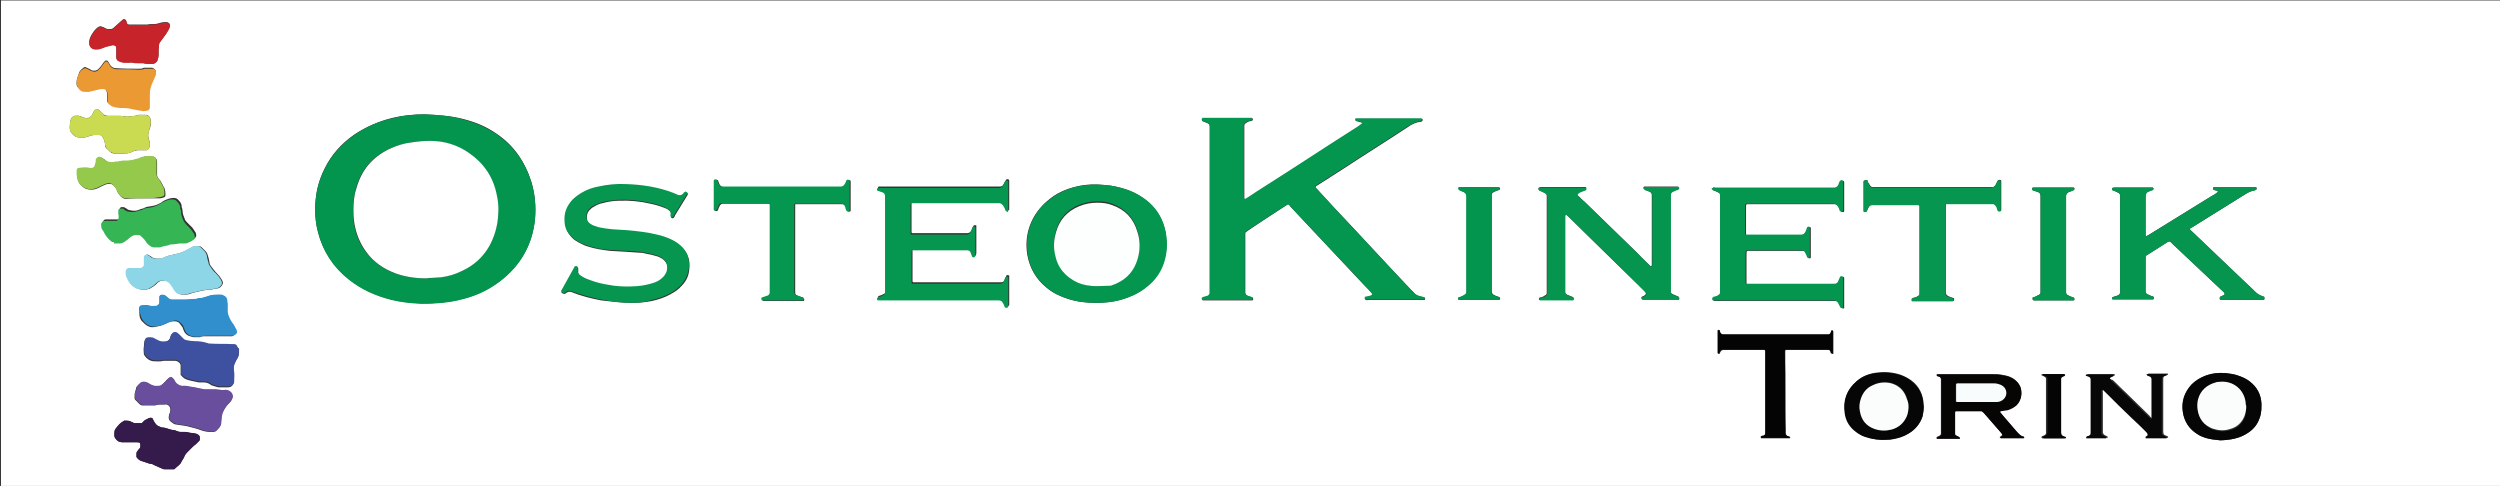 <?xml version="1.0" encoding="utf-8"?>
<!-- Generator: Adobe Illustrator 22.0.1, SVG Export Plug-In . SVG Version: 6.00 Build 0)  -->
<svg version="1.1" id="Livello_1" xmlns="http://www.w3.org/2000/svg" xmlns:xlink="http://www.w3.org/1999/xlink" x="0px" y="0px"
	 viewBox="0 0 509.3 99" style="enable-background:new 0 0 509.3 99;" xml:space="preserve">
<rect x="0" y="0" width="509.3" height="99" fill="#333333" stroke="none"/>
<style type="text/css">
	.st0{fill:#FFFFFF;}
	.st1{fill:#03954E;}
	.st2{fill:#04954E;}
	.st3{fill:#04964F;}
	.st4{fill:#05964F;}
	.st5{fill:#05954E;}
	.st6{fill:#06964F;}
	.st7{fill:#069650;}
	.st8{fill:#040404;}
	.st9{fill:#684E9D;}
	.st10{fill:#3E50A0;}
	.st11{fill:#308FCC;}
	.st12{fill:#8CD6E7;}
	.st13{fill:#070404;}
	.st14{fill:#36B555;}
	.st15{fill:#95C94C;}
	.st16{fill:#341B4B;}
	.st17{fill:#070606;}
	.st18{fill:#080707;}
	.st19{fill:#EA9933;}
	.st20{fill:#CADB51;}
	.st21{fill:#C6242A;}
	.st22{fill:#FEFFFE;}
	.st23{fill:#FDFEFE;}
	.st24{fill:#F8FCFC;}
	.st25{fill:#FBFCFC;}
</style>
<g>
	<g>
		<path class="st0" d="M509.6,99.3c-169.8,0-339.6,0-509.4,0c0-33.1,0-66.1,0-99.2c169.8,0,339.6,0,509.4,0
			C509.6,33.2,509.6,66.3,509.6,99.3z M86.5,23.3c-2.2,0-4.4,0.2-6.5,0.7c-2.8,0.7-5.4,1.8-7.8,3.4c-2.6,1.8-4.7,4.1-6.1,7
			c-1,2-1.6,4.1-1.8,6.3c-0.2,2.2-0.1,4.4,0.5,6.6c1,3.9,3.2,7.1,6.3,9.6c2.6,2,5.5,3.3,8.6,4.1c2,0.5,4,0.7,6.1,0.8
			c1,0,2.1,0,3.1-0.1c1.9-0.1,3.8-0.4,5.6-0.9c2.7-0.7,5.2-1.9,7.4-3.6c4.2-3.2,6.6-7.5,7.1-12.7c0.2-2.5,0-4.9-0.7-7.3
			c-1.3-4.2-3.6-7.6-7.2-10c-2-1.4-4.2-2.3-6.5-2.9C92,23.6,89.2,23.4,86.5,23.3z M262.4,41.6c0.3,0.1,0.4,0.4,0.6,0.6
			c3.6,3.8,7.2,7.7,10.8,11.5c1.8,1.9,3.5,3.8,5.3,5.6c0.2,0.2,0.3,0.4,0.5,0.6c0,0.1,0,0.2,0,0.2c-0.1,0.1-0.2,0.1-0.3,0.2
			c-0.3,0.1-0.6,0.1-0.9,0.2c-0.3,0-0.3,0.1-0.3,0.4c0,0.1,0.1,0.1,0.1,0.2c0.3,0.1,0.6,0,0.9,0c2.1,0,4.2,0,6.4,0
			c1.4,0,2.8,0,4.2,0c0.2,0,0.4,0,0.5,0c0,0,0.1-0.1,0.1-0.1c0.1-0.2,0-0.4-0.2-0.4c-0.3-0.1-0.5-0.1-0.8-0.2
			c-0.5-0.1-0.9-0.4-1.2-0.7c-0.2-0.2-0.3-0.4-0.5-0.5c-5.4-5.7-10.7-11.5-16.1-17.2c-1.1-1.2-2.2-2.3-3.2-3.5
			c-0.1-0.1-0.3-0.2-0.3-0.4c0.1-0.2,0.3-0.3,0.5-0.4c1.7-1.1,3.3-2.1,5-3.2c4.4-2.9,8.9-5.7,13.3-8.6c0.8-0.6,1.7-1,2.7-1.1
			c0.1,0,0.1,0,0.2-0.1c0,0,0.1-0.1,0.1-0.1c0.1-0.3,0-0.4-0.3-0.4c-0.2,0-0.5,0-0.7,0c-3.9,0-7.7,0-11.6,0c-0.2,0-0.5,0-0.7,0
			c-0.1,0-0.1,0-0.2,0c0,0-0.1,0.1-0.1,0.1c-0.1,0.2,0,0.4,0.2,0.4c0.4,0.1,0.8,0.2,1.1,0.3c0,0,0.1,0.1,0.1,0.1c0,0,0,0.1,0,0.1
			c-0.3,0.2-0.5,0.4-0.8,0.6c-6.3,4-12.5,8.1-18.8,12.1c-1.2,0.8-2.4,1.6-3.7,2.4c-0.2,0.1-0.3,0.2-0.5,0.3c-0.1,0.1-0.3,0-0.3-0.2
			c0-0.8,0-1.6,0-2.5c0-3.8,0-7.6,0-11.4c0-0.3,0-0.6,0-0.9c0-0.2,0.1-0.4,0.3-0.5c0.1-0.1,0.3-0.2,0.5-0.3c0.2-0.1,0.5-0.1,0.7-0.2
			c0.2,0,0.3-0.2,0.2-0.4c0-0.1-0.1-0.1-0.1-0.1c-0.1,0-0.3,0-0.4,0c-3.1,0-6.1,0-9.2,0c-0.1,0-0.2,0-0.4,0c-0.1,0-0.2,0.1-0.2,0.3
			c0,0.1,0,0.3,0.1,0.3c0.2,0.1,0.3,0.1,0.5,0.2c0.2,0.1,0.3,0.1,0.5,0.2c0.3,0.1,0.5,0.4,0.5,0.7c0,0.3,0,0.5,0,0.8
			c0,10.7,0,21.5,0,32.2c0,0.2,0,0.4,0,0.6c0,0.1,0,0.2,0,0.4c0,0.2-0.1,0.3-0.2,0.4c-0.1,0.1-0.3,0.2-0.4,0.2
			c-0.2,0.1-0.5,0.1-0.7,0.2c-0.1,0-0.1,0-0.2,0.1c-0.1,0-0.1,0.2-0.1,0.3c0,0.1,0.1,0.2,0.2,0.2c0.1,0,0.3,0,0.4,0c3,0,6.1,0,9.1,0
			c0.2,0,0.3,0,0.5,0c0.1,0,0.2-0.1,0.2-0.2c0-0.2,0-0.4-0.2-0.4c-0.3-0.1-0.6-0.2-0.9-0.3c-0.3-0.1-0.5-0.4-0.5-0.7
			c0-0.2,0-0.3,0-0.5c0-3.7,0-7.5,0-11.2c0-0.2,0-0.4,0-0.5C254.2,46.9,261.8,42,262.4,41.6z M223.3,61.7c1.6,0,3.3-0.2,4.9-0.6
			c1.8-0.5,3.4-1.2,4.9-2.3c2.1-1.6,3.5-3.6,4.2-6.2c0.3-1.2,0.4-2.5,0.3-3.7c0-1.2-0.3-2.3-0.7-3.4c-0.8-2.2-2.2-3.9-4.1-5.2
			c-1.1-0.8-2.4-1.4-3.7-1.8c-1.3-0.4-2.6-0.7-3.9-0.8c-2-0.2-3.9-0.2-5.9,0.3c-2.2,0.5-4.2,1.4-5.9,2.9c-3.1,2.6-4.9,6.6-4.1,11.1
			c0.5,2.7,1.8,4.9,3.9,6.6c1.3,1.1,2.8,1.8,4.4,2.3C219.5,61.5,221.4,61.7,223.3,61.7z M349,38.2c0,0.1-0.1,0.1-0.1,0.2
			c0,0.2,0,0.3,0.2,0.4c0.2,0.1,0.4,0.1,0.5,0.2c0.2,0.1,0.4,0.1,0.6,0.3c0.2,0.1,0.4,0.3,0.4,0.6c0,0.2,0,0.3,0,0.5
			c0,6.3,0,12.6,0,18.8c0,0.2,0,0.4,0,0.5c0,0.2-0.1,0.3-0.2,0.4c-0.2,0.1-0.4,0.2-0.5,0.3c-0.2,0.1-0.5,0.2-0.7,0.2
			c-0.2,0.1-0.2,0.2-0.2,0.4c0,0.1,0.1,0.3,0.2,0.3c0.3,0,0.7,0,1,0c7.6,0,15.2,0,22.8,0c0.3,0,0.5,0,0.8,0c0.4,0,0.7,0.2,0.9,0.6
			c0.1,0.1,0.1,0.3,0.2,0.4c0.1,0.1,0.1,0.3,0.2,0.4c0.1,0.1,0.5,0.2,0.6,0.1c0,0,0,0,0-0.1c0-0.1,0-0.2,0-0.4c0-1.8,0-3.5,0-5.3
			c0-0.1,0-0.2,0-0.4c0-0.1-0.1-0.2-0.2-0.2c-0.3,0-0.4,0-0.5,0.2c-0.1,0.2-0.2,0.5-0.3,0.7c-0.2,0.4-0.4,0.6-0.8,0.6
			c-0.2,0-0.5,0-0.7,0c-5.4,0-10.9,0-16.3,0c-0.2,0-0.4,0-0.6,0c-0.1,0-0.2,0-0.3,0c-0.1,0-0.2-0.1-0.2-0.2c0-0.2,0-0.4,0-0.5
			c0-1.8,0-3.5,0-5.3c0-0.9,0-0.8,0.9-0.8c3.4,0,6.7,0,10.1,0c0.2,0,0.4,0,0.5,0c0.3,0,0.5,0.2,0.6,0.4c0.1,0.2,0.2,0.4,0.3,0.6
			c0,0.1,0.1,0.2,0.1,0.3c0.1,0.2,0.3,0.3,0.5,0.2c0,0,0.1-0.1,0.1-0.1c0-0.1,0-0.2,0-0.3c0-1.8,0-3.6,0-5.5c0-0.1,0-0.2,0-0.3
			c0-0.1-0.1-0.1-0.1-0.1c-0.2-0.1-0.5,0-0.5,0.2c-0.1,0.3-0.2,0.5-0.3,0.8c-0.2,0.4-0.4,0.6-0.9,0.6c-0.1,0-0.2,0-0.3,0
			c-3.5,0-6.9,0-10.4,0c-0.2,0-0.3,0-0.5,0c-0.1,0-0.2-0.1-0.2-0.2c0-0.1,0-0.3,0-0.4c0-1.7,0-3.3,0-5c0-0.1,0-0.2,0-0.4
			c0-0.2,0.1-0.3,0.3-0.3c0.2,0,0.5,0,0.7,0c5.5,0,11,0,16.5,0c0.2,0,0.4,0,0.6,0c0.3,0,0.5,0.2,0.7,0.4c0.1,0.1,0.2,0.3,0.3,0.5
			c0.1,0.2,0.2,0.4,0.2,0.6c0.2,0.1,0.3,0.1,0.5,0.1c0.1,0,0.2-0.1,0.2-0.2c0-0.2,0-0.3,0-0.5c0-1.4,0-2.7,0-4.1c0-0.4,0-0.8,0-1.3
			c0-0.2-0.2-0.3-0.4-0.3c-0.1,0-0.2,0-0.3,0.2c-0.1,0.1-0.1,0.3-0.2,0.4c-0.1,0.2-0.1,0.3-0.2,0.5c-0.2,0.3-0.4,0.4-0.7,0.4
			c-0.3,0-0.5,0-0.8,0c-7.6,0-15.2,0-22.8,0c-0.3,0-0.5,0-0.8,0C349.2,38.2,349.1,38.2,349,38.2z M204.9,42.9c0.1,0,0.2,0,0.4,0
			c0.1,0,0.2-0.1,0.3-0.2c0-0.2,0-0.3,0-0.5c0-1.7,0-3.3,0-5c0-0.1,0-0.2,0-0.4c0-0.1-0.1-0.2-0.2-0.3c-0.2,0-0.4,0-0.4,0.1
			c-0.1,0.1-0.1,0.2-0.2,0.3c-0.1,0.2-0.2,0.4-0.3,0.6c-0.2,0.3-0.4,0.5-0.8,0.5c-0.2,0-0.3,0-0.5,0c-1,0-1.9,0-2.9,0
			c-6.8,0-13.6,0-20.5,0c-0.3,0-0.5,0-0.8,0c0,0-0.1,0.1-0.1,0.1c-0.1,0.1,0,0.4,0.1,0.5c0.1,0.1,0.3,0.1,0.4,0.1
			c0.2,0.1,0.4,0.1,0.6,0.2c0.3,0.1,0.5,0.4,0.5,0.7c0,0.2,0,0.5,0,0.7c0,6.1,0,12.1,0,18.2c0,0.2,0,0.5,0,0.7
			c0,0.3-0.1,0.5-0.3,0.6c-0.2,0.1-0.4,0.2-0.6,0.3c-0.2,0.1-0.4,0.1-0.6,0.2c0,0-0.1,0.1-0.1,0.1c-0.1,0.2,0,0.5,0.2,0.5
			c0.3,0,0.6,0,0.9,0c7.6,0,15.2,0,22.8,0c0.3,0,0.5,0,0.8,0c0.4,0,0.7,0.2,0.9,0.5c0.1,0.3,0.3,0.6,0.4,0.9c0.1,0,0.2,0.1,0.3,0.1
			c0.2,0,0.3-0.1,0.4-0.3c0-0.1,0-0.1,0-0.2c0-1.8,0-3.5,0-5.3c0-0.1,0-0.2,0-0.4c0-0.1-0.1-0.1-0.1-0.1c-0.2-0.1-0.5-0.1-0.5,0.1
			c-0.1,0.3-0.2,0.6-0.3,0.8c-0.1,0.3-0.4,0.5-0.7,0.5c-0.3,0-0.5,0-0.8,0c-5.4,0-10.9,0-16.3,0c-0.2,0-0.4,0-0.5,0
			c-0.1,0-0.2,0-0.3,0c-0.1,0-0.2-0.1-0.2-0.2c0-0.1,0-0.2,0-0.4c0-1.9,0-3.8,0-5.6c0-0.1,0-0.2,0-0.4c0-0.1,0.1-0.2,0.2-0.2
			c0.2,0,0.4,0,0.6,0c3.3,0,6.7,0,10,0c0.2,0,0.4,0,0.5,0c0.3,0,0.5,0.2,0.7,0.4c0.1,0.3,0.2,0.6,0.3,0.8c0.1,0.2,0.2,0.3,0.5,0.2
			c0,0,0.1-0.1,0.1-0.1c0-0.1,0.1-0.3,0.1-0.4c0-1.7,0-3.5,0-5.2c0-0.1,0-0.2,0-0.4c0-0.1,0-0.1-0.1-0.1c-0.1-0.1-0.4,0-0.5,0.1
			c-0.1,0.2-0.2,0.5-0.3,0.8c-0.2,0.4-0.5,0.7-1,0.7c-0.1,0-0.2,0-0.3,0c-3.4,0-6.9,0-10.3,0c-0.2,0-0.3,0-0.5,0
			c-0.1,0-0.2-0.1-0.2-0.2c0-0.1,0-0.2,0-0.4c0-1.7,0-3.5,0-5.2c0-0.1,0-0.2,0-0.3c0-0.2,0.1-0.3,0.3-0.3c0.2,0,0.5,0,0.7,0
			c5.5,0,11,0,16.5,0c0.2,0,0.4,0,0.6,0c0.3,0,0.5,0.1,0.7,0.4c0.1,0.2,0.2,0.3,0.3,0.5C204.7,42.5,204.8,42.7,204.9,42.9z
			 M313.5,38.2c0,0.1-0.1,0.1-0.1,0.2c0,0.2,0,0.3,0.2,0.4c0.2,0.1,0.4,0.1,0.5,0.2c0.2,0.1,0.4,0.2,0.6,0.3
			c0.2,0.1,0.4,0.3,0.4,0.6c0,0.2,0,0.3,0,0.5c0,6.3,0,12.5,0,18.8c0,0.2,0,0.4,0,0.5c0,0.2-0.1,0.3-0.2,0.4
			c-0.2,0.1-0.4,0.2-0.5,0.3c-0.2,0.1-0.5,0.2-0.7,0.2c-0.2,0.1-0.2,0.2-0.2,0.4c0,0.1,0.1,0.1,0.1,0.1c0.2,0,0.4,0,0.5,0
			c1.9,0,3.9,0,5.8,0c0.2,0,0.3,0,0.5,0c0.1,0,0.1,0,0.1-0.1c0.1-0.1,0.1-0.4-0.1-0.5c-0.2-0.1-0.3-0.1-0.5-0.2
			c-0.2-0.1-0.5-0.2-0.7-0.3c-0.2-0.1-0.4-0.3-0.4-0.6c0-0.2,0-0.5,0-0.7c0-4.7,0-9.4,0-14.1c0-0.2,0-0.5,0-0.7c0-0.1,0-0.1,0.1-0.2
			c0,0,0.1,0,0.1,0c0.2,0.1,0.3,0.2,0.5,0.4c1.8,1.8,3.7,3.6,5.5,5.4c2.9,2.8,5.8,5.7,8.7,8.5c0.4,0.4,0.9,0.8,1.3,1.3
			c0.1,0.1,0.2,0.3,0.3,0.4c0,0.1,0,0.3-0.1,0.3c-0.1,0.1-0.1,0.1-0.2,0.2c-0.1,0.1-0.3,0.1-0.4,0.2c-0.2,0.1-0.3,0.2-0.2,0.4
			c0,0.1,0.1,0.2,0.3,0.2c0.1,0,0.2,0,0.3,0c2.2,0,4.3,0,6.5,0c0.1,0,0.2,0,0.4,0c0.1,0,0.1-0.1,0.1-0.1c0.1-0.1,0-0.4-0.1-0.5
			c-0.2-0.1-0.3-0.1-0.5-0.2c-0.2-0.1-0.5-0.2-0.7-0.3c-0.2-0.1-0.4-0.3-0.4-0.6c0-0.2,0-0.4,0-0.5c0-6.2,0-12.4,0-18.6
			c0-0.2,0-0.4,0-0.6c0-0.3,0.2-0.5,0.4-0.6c0.2-0.1,0.4-0.2,0.7-0.3c0.2-0.1,0.3-0.1,0.5-0.2c0.1-0.1,0.1-0.2,0.1-0.3
			c0-0.1-0.1-0.2-0.2-0.2c-0.1,0-0.2,0-0.3,0c-2,0-4.1,0-6.1,0c-0.1,0-0.2,0-0.4,0c-0.1,0-0.2,0.1-0.2,0.2c0,0.1,0,0.3,0.1,0.3
			c0.1,0.1,0.2,0.1,0.3,0.2c0.3,0.1,0.5,0.2,0.8,0.3c0.3,0.1,0.5,0.4,0.5,0.7c0,0.1,0,0.2,0,0.4c0,4.5,0,9,0,13.5c0,0.2,0,0.3,0,0.5
			c0,0,0,0-0.1,0.1c-0.1,0.1-0.1,0.1-0.2,0c-0.1-0.1-0.2-0.2-0.3-0.3c-0.8-0.8-1.7-1.6-2.5-2.5c-3.5-3.4-7-6.8-10.6-10.3
			c-0.5-0.4-0.9-0.9-1.4-1.3c-0.1-0.1-0.1-0.3,0-0.4c0.2-0.2,0.5-0.3,0.7-0.4c0.3-0.1,0.5-0.2,0.8-0.3c0.1,0,0.2-0.2,0.2-0.4
			c0-0.1,0-0.2-0.1-0.2c-0.1,0-0.2,0-0.4,0c-2.9,0-5.9,0-8.8,0C313.8,38.2,313.7,38.2,313.5,38.2z M430.3,38.7
			c0.2,0.2,0.5,0.2,0.7,0.3c0.2,0.1,0.4,0.2,0.6,0.3c0.2,0.1,0.3,0.3,0.3,0.5c0,0.2,0,0.4,0,0.6c0,6.2,0,12.4,0,18.6
			c0,0.2,0,0.4,0,0.6c0,0.2-0.1,0.4-0.3,0.5c-0.2,0.1-0.3,0.2-0.5,0.2c-0.2,0.1-0.4,0.1-0.6,0.2c-0.2,0.1-0.3,0.2-0.2,0.4
			c0,0.1,0.1,0.1,0.1,0.1c0.1,0,0.2,0,0.4,0c2.5,0,5,0,7.5,0c0.1,0,0.2,0,0.3,0c0.1,0,0.1-0.1,0.2-0.2c0-0.2,0-0.3-0.2-0.4
			c-0.2-0.1-0.4-0.1-0.6-0.2c-0.2-0.1-0.4-0.2-0.6-0.3c-0.2-0.1-0.3-0.3-0.3-0.4c0-0.2,0-0.4,0-0.5c0-2.1,0-4.1,0-6.2
			c0-0.2,0-0.3,0-0.5c0-0.1,0.1-0.2,0.1-0.2c0.1-0.1,0.2-0.2,0.3-0.2c1.4-0.9,2.7-1.7,4.1-2.6c0.1,0,0.2-0.1,0.2-0.1
			c0.1,0,0.2,0,0.3,0c0.2,0.1,0.4,0.3,0.5,0.5c3.5,3.3,6.9,6.5,10.4,9.8c0,0,0.1,0.1,0.1,0.1c0.1,0.1,0.1,0.4,0,0.5
			c-0.2,0.1-0.4,0.2-0.7,0.3c-0.2,0.1-0.2,0.2-0.2,0.4c0,0.1,0.1,0.3,0.2,0.3c0.1,0,0.2,0,0.3,0c2.7,0,5.3,0,8,0c0.1,0,0.2,0,0.4,0
			c0.1,0,0.2-0.1,0.2-0.2c0-0.1,0-0.2,0-0.4c-0.2-0.1-0.4-0.2-0.5-0.2c-0.5-0.2-0.9-0.4-1.3-0.8c-0.1-0.1-0.3-0.2-0.4-0.4
			c-1.3-1.2-2.6-2.5-3.9-3.7c-2.9-2.8-5.8-5.5-8.7-8.3c-0.2-0.1-0.3-0.3-0.4-0.4c0.1-0.3,0.3-0.3,0.5-0.4c3.5-2.2,7.1-4.4,10.6-6.6
			c0.6-0.4,1.3-0.8,2.1-0.9c0.1,0,0.1,0,0.2-0.1c0.2-0.1,0.3-0.2,0.2-0.4c0-0.1-0.1-0.2-0.2-0.2c-0.1,0-0.3,0-0.5,0
			c-2.5,0-4.9,0-7.4,0c-0.2,0-0.3,0-0.5,0c-0.1,0-0.1,0-0.2,0.1c0,0.1-0.1,0.2,0,0.3c0,0.1,0,0.2,0.1,0.2c0.3,0.1,0.5,0.1,0.8,0.2
			c0,0.2,0,0.3-0.1,0.3c-0.4,0.4-0.9,0.6-1.4,0.9c-4.1,2.5-8.2,5.1-12.3,7.6c-0.2,0.1-0.4,0.2-0.5,0.3c-0.1,0-0.1,0.1-0.2,0.1
			c-0.1,0-0.2-0.1-0.2-0.1c0-0.1,0-0.2,0-0.4c0-2.5,0-5.1,0-7.6c0-0.5,0.2-0.9,0.7-1c0.2-0.1,0.3-0.1,0.5-0.2c0.1,0,0.2-0.1,0.3-0.1
			c0.1-0.1,0.1-0.2,0.1-0.3c0-0.1-0.1-0.2-0.2-0.2c-0.1,0-0.1,0-0.2,0c-2.5,0-5,0-7.5,0c-0.1,0-0.3,0-0.5,0.1
			C430.3,38.4,430.3,38.6,430.3,38.7z M128.7,61.7c1.3,0,2.8-0.1,4.2-0.4c1.3-0.3,2.5-0.7,3.6-1.3c0.9-0.5,1.7-1,2.3-1.7
			c0.9-0.9,1.5-2,1.6-3.3c0.3-2-0.3-3.7-1.9-5c-0.5-0.4-1.1-0.8-1.8-1.1c-0.9-0.4-1.8-0.7-2.7-0.9c-2-0.5-4-0.7-6-0.9
			c-1.1-0.1-2.1-0.1-3.2-0.2c-0.9-0.1-1.8-0.2-2.7-0.4c-0.4-0.1-0.8-0.2-1.2-0.4c-0.3-0.1-0.7-0.3-0.9-0.6c-0.2-0.2-0.4-0.5-0.4-0.8
			c-0.1-0.7,0-1.3,0.4-1.8c0.3-0.3,0.6-0.6,1-0.8c0.5-0.3,1.1-0.6,1.7-0.7c1.1-0.3,2.2-0.5,3.3-0.5c2.2-0.1,4.4,0.1,6.5,0.6
			c1,0.2,2,0.5,3,0.9c0.3,0.1,0.5,0.2,0.7,0.4c0.4,0.2,0.6,0.6,0.5,1.1c0,0.1,0,0.1,0,0.2c0,0.1,0,0.2,0.1,0.3
			c0.2,0.1,0.4,0.1,0.5-0.1c0.1-0.1,0.2-0.3,0.2-0.4c0.8-1.3,1.6-2.6,2.4-3.9c0.1-0.1,0.2-0.3,0.2-0.4c0.1-0.1,0-0.2-0.1-0.3
			c0,0-0.1,0-0.1,0c-0.1-0.1-0.2-0.1-0.3,0c-0.1,0.1-0.2,0.3-0.4,0.4c-0.3,0.3-0.6,0.3-1,0.2c-0.3-0.1-0.6-0.3-0.9-0.4
			c-3.1-1.2-6.4-1.7-9.7-1.8c-1.9,0-3.8,0.1-5.6,0.5c-1.2,0.3-2.3,0.7-3.3,1.2c-0.7,0.4-1.4,0.9-2,1.5c-1.1,1.2-1.7,2.6-1.6,4.2
			c0.1,1.3,0.6,2.5,1.5,3.4c0.4,0.4,0.8,0.6,1.3,0.9c0.6,0.3,1.1,0.6,1.8,0.8c1.5,0.5,3,0.7,4.5,0.9c1.1,0.1,2.3,0.1,3.4,0.2
			c1,0.1,1.9,0.1,2.9,0.2c0.4,0,0.8,0.1,1.2,0.2c0.7,0.1,1.4,0.3,2.1,0.5c0.4,0.1,0.7,0.3,1.1,0.5c0.3,0.2,0.5,0.4,0.7,0.7
			c0.5,0.6,0.5,1.3,0.3,2.1c-0.2,0.5-0.5,0.9-0.9,1.3c-0.5,0.4-1.1,0.8-1.7,1c-1.1,0.4-2.3,0.6-3.5,0.7c-1.6,0.1-3.1,0.1-4.7-0.1
			c-1.3-0.2-2.6-0.4-3.8-0.8c-0.8-0.2-1.6-0.5-2.3-0.9c-0.3-0.2-0.6-0.3-0.9-0.6c-0.2-0.2-0.3-0.3-0.3-0.6c0-0.2,0-0.4,0-0.5
			c0-0.1,0-0.2,0-0.3c0-0.2-0.2-0.2-0.3-0.3c-0.1,0-0.3,0-0.3,0.1c0,0,0,0-0.1,0.1c0,0.1-0.1,0.1-0.1,0.2c-0.8,1.5-1.7,3-2.5,4.5
			c0,0.1-0.1,0.1-0.1,0.2c0,0.1,0,0.2,0.1,0.2c0,0,0.1,0.1,0.2,0.1c0.2,0.1,0.3,0.1,0.5,0c0.1-0.1,0.2-0.2,0.3-0.2
			c0.3-0.2,0.6-0.2,0.9-0.1c2,0.8,4,1.3,6.1,1.7C124.4,61.4,126.5,61.7,128.7,61.7z M380.4,36.7c-0.1,0-0.2,0-0.4,0
			c-0.1,0-0.3,0.1-0.3,0.2c0,0.1,0,0.2,0,0.4c0,1.8,0,3.5,0,5.3c0,0.1,0,0.2,0,0.3c0,0.1,0.1,0.2,0.2,0.2c0.1,0,0.3,0,0.4,0
			c0.1-0.3,0.3-0.7,0.4-0.9c0.2-0.4,0.5-0.6,0.9-0.5c0.1,0,0.2,0,0.3,0c2.8,0,5.6,0,8.5,0c0.1,0,0.2,0,0.4,0c0.2,0,0.3,0.1,0.3,0.3
			c0,0.3,0,0.5,0,0.8c0,3.9,0,7.8,0,11.7c0,1.5,0,3.1,0,4.6c0,0.2,0,0.5,0,0.7c0,0.2-0.1,0.3-0.2,0.4c-0.2,0.1-0.3,0.2-0.5,0.3
			c-0.2,0.1-0.5,0.1-0.7,0.2c-0.2,0.1-0.3,0.2-0.2,0.4c0,0.1,0.1,0.2,0.2,0.2c0.1,0,0.2,0,0.4,0c2.5,0,4.9,0,7.4,0
			c0.1,0,0.2,0,0.4,0c0.1,0,0.2-0.1,0.2-0.3c0-0.1,0-0.3-0.2-0.3c-0.3-0.1-0.7-0.2-1-0.4c-0.3-0.1-0.5-0.4-0.5-0.7
			c0-0.2,0-0.4,0-0.6c0-5.5,0-11,0-16.5c0-0.2,0-0.3,0-0.5c0-0.1,0-0.2,0-0.3c0-0.1,0.1-0.2,0.2-0.2c0.1,0,0.2,0,0.4,0
			c2.9,0,5.8,0,8.6,0c0.2,0,0.3,0,0.5,0c0.2,0,0.3,0.1,0.4,0.2c0.1,0.1,0.2,0.3,0.3,0.4c0.1,0.2,0.2,0.4,0.2,0.6
			c0.1,0.2,0.2,0.3,0.5,0.3c0.1,0,0.2-0.1,0.2-0.2c0-0.1,0-0.1,0-0.2c0-1.8,0-3.6,0-5.4c0-0.1,0-0.2,0-0.3c0-0.1,0-0.1-0.1-0.2
			c-0.1-0.1-0.5-0.1-0.6,0.1c-0.1,0.1-0.1,0.3-0.2,0.4c-0.1,0.1-0.1,0.3-0.2,0.4c-0.2,0.4-0.5,0.6-0.9,0.5c-0.2,0-0.3,0-0.5,0
			c-7.7,0-15.4,0-23.1,0c-0.2,0-0.4,0-0.6,0c-0.2,0-0.4-0.1-0.5-0.3c-0.1-0.1-0.2-0.2-0.2-0.4C380.5,37.3,380.5,37,380.4,36.7z
			 M163.6,60.6c-0.2-0.1-0.4-0.1-0.7-0.2c-0.2-0.1-0.3-0.1-0.5-0.2c-0.3-0.1-0.4-0.3-0.4-0.7c0-0.2,0-0.4,0-0.5c0-5.5,0-11.1,0-16.6
			c0-0.2,0-0.4,0-0.5c0-0.1,0-0.1,0-0.2c0-0.1,0.1-0.1,0.1-0.1c0.1,0,0.2,0,0.4,0c2.9,0,5.8,0,8.7,0c0.2,0,0.3,0,0.5,0
			c0.2,0,0.3,0.1,0.5,0.3c0.1,0.1,0.2,0.2,0.2,0.4c0.1,0.2,0.1,0.5,0.2,0.7c0,0.1,0.1,0.1,0.2,0.1c0.1,0,0.2,0,0.3,0
			c0.1,0,0.2-0.1,0.2-0.2c0-0.1,0-0.2,0-0.4c0-1.7,0-3.5,0-5.2c0-0.1,0-0.2,0-0.4c0-0.1-0.1-0.2-0.3-0.2c-0.3,0-0.4,0.1-0.4,0.2
			c-0.1,0.2-0.1,0.3-0.2,0.5c0,0.1-0.1,0.2-0.2,0.3c-0.2,0.3-0.4,0.4-0.7,0.4c-0.2,0-0.4,0-0.6,0c-7.6,0-15.3,0-22.9,0
			c-0.2,0-0.4,0-0.5,0c-0.4,0-0.7-0.2-0.9-0.5c-0.1-0.2-0.1-0.3-0.2-0.5c0-0.1-0.1-0.2-0.1-0.3c-0.1-0.2-0.4-0.2-0.6-0.1
			c-0.1,0.1-0.1,0.2-0.1,0.3c0,1.8,0,3.6,0,5.5c0,0.1,0,0.2,0,0.3c0,0.1,0.1,0.1,0.2,0.2c0.3,0,0.4,0,0.5-0.3
			c0.1-0.3,0.2-0.6,0.4-0.9c0.2-0.2,0.3-0.3,0.6-0.3c0.2,0,0.3,0,0.5,0c2.8,0,5.6,0,8.4,0c0.7,0,0.8,0,0.8,0.8c0,0.1,0,0.2,0,0.3
			c0,5.5,0,11,0,16.5c0,0.2,0,0.4,0,0.6c0,0.3-0.1,0.5-0.4,0.6c-0.2,0.1-0.4,0.2-0.6,0.2c-0.2,0.1-0.4,0.1-0.6,0.2
			c-0.1,0.1-0.1,0.2-0.1,0.3c0,0.1,0.1,0.3,0.2,0.3c0.1,0,0.2,0,0.4,0c2.4,0,4.9,0,7.3,0c0.2,0,0.3,0,0.5,0c0.1,0,0.1-0.1,0.2-0.2
			C163.7,60.9,163.7,60.7,163.6,60.6z M363.7,79.9c0-2.6,0-5.2,0-7.7c0-0.2,0-0.5,0-0.7c0-0.1,0.1-0.2,0.2-0.2c0.2,0,0.4,0,0.5,0
			c2.5,0,5,0,7.5,0c0.2,0,0.3,0,0.5,0c0.3,0,0.5,0.1,0.6,0.4c0.1,0.1,0.1,0.3,0.2,0.4c0,0,0.1,0,0.2,0c0,0,0.1,0,0.1,0
			c0-0.1,0-0.1,0-0.2c0-1.4,0-2.8,0-4.2c0-0.1,0-0.1,0-0.2c0,0-0.1-0.1-0.1-0.1c-0.1,0-0.1,0-0.2,0c-0.1,0.2-0.1,0.3-0.2,0.5
			c-0.1,0.2-0.2,0.3-0.4,0.3c-0.2,0-0.4,0-0.6,0c-6.8,0-13.6,0-20.4,0c-0.2,0-0.4,0-0.6,0c-0.2,0-0.4-0.1-0.5-0.4
			c-0.1-0.2-0.1-0.4-0.2-0.5c0,0-0.1,0-0.1,0c-0.1,0-0.1,0-0.2,0.1c0,0,0,0.1,0,0.2c0,1.4,0,2.8,0,4.2c0,0.1,0,0.1,0,0.2
			c0,0,0.1,0.1,0.1,0.1c0.1,0,0.1,0,0.2,0c0.1-0.1,0.1-0.3,0.2-0.4c0.1-0.2,0.3-0.4,0.6-0.4c0.2,0,0.4,0,0.6,0c2.4,0,4.7,0,7.1,0
			c0.2,0,0.4,0,0.6,0c0.2,0,0.3,0.1,0.3,0.3c0,0.2,0,0.4,0,0.5c0,5.3,0,10.5,0,15.8c0,0.2,0,0.4,0,0.5c0,0.2-0.1,0.3-0.3,0.4
			c-0.2,0.1-0.4,0.1-0.6,0.2c0,0,0,0.1,0,0.2c0,0,0,0.1,0,0.1c0.1,0,0.1,0,0.2,0c1.8,0,3.6,0,5.4,0c0.1,0,0.1,0,0.2,0
			c0,0,0.1-0.1,0.1-0.1c0,0,0-0.1,0-0.1c0-0.1-0.1-0.1-0.2-0.1c-0.5-0.1-0.7-0.4-0.7-0.9c0-0.1,0-0.3,0-0.5
			C363.7,85,363.7,82.5,363.7,79.9z M33,82.4c0.3,0,0.6,0,0.9,0c0.1,0,0.2,0.1,0.3,0.1c0.3,0.2,0.5,0.5,0.5,0.9c0,0.2,0,0.5-0.1,0.7
			c-0.1,0.2-0.2,0.4-0.2,0.6c-0.1,0.5,0,0.9,0.4,1.2c0.4,0.3,0.7,0.6,1.2,0.6c0.2,0,0.5,0.1,0.7,0.1c0.4,0.1,0.9,0.1,1.3,0.2
			c1.1,0.3,2.1,0.5,3.1,0.9c0.6,0.2,1.2,0.3,1.9,0.3c0.8,0,0.9,0,1.4-0.6c0.4-0.4,0.6-0.8,0.6-1.3c0-0.4,0.1-0.8,0.1-1.2
			c0-0.4,0.1-0.8,0.4-1.2c0.3-0.6,0.7-1.1,1.1-1.5c0.3-0.3,0.5-0.7,0.7-1.1c0.2-0.4,0-0.8-0.3-1.1c-0.3-0.3-0.7-0.5-1.2-0.5
			c-0.3,0-0.7,0-1,0c-0.5-0.1-0.9-0.1-1.4-0.1c-0.5,0-1.1,0-1.6,0c-0.4,0-0.8,0-1.2-0.2c-0.5-0.1-1.1-0.3-1.6-0.3
			c-0.7-0.1-1.3-0.3-2-0.2c-0.1,0-0.3,0-0.4-0.1c-0.5-0.1-0.9-0.4-1.1-1c0-0.1-0.1-0.2-0.1-0.2c0-0.1-0.1-0.2-0.2-0.2
			c-0.3-0.4-0.6-0.4-0.9-0.1c-0.2,0.2-0.4,0.3-0.5,0.5c-0.2,0.2-0.4,0.4-0.6,0.6c-0.6,0.5-0.5,0.6-1.5,0.5c-0.2,0-0.4,0-0.6-0.1
			c-0.3-0.1-0.5-0.3-0.8-0.4c-0.2-0.2-0.5-0.3-0.7-0.3c-0.4-0.1-0.8-0.1-1.2,0.3c-0.1,0.1-0.2,0.2-0.3,0.3c-0.2,0.2-0.4,0.4-0.4,0.7
			c0,0.1-0.1,0.3-0.1,0.4c-0.2,0.5-0.2,1-0.2,1.5c0,0.1,0.1,0.3,0.1,0.3c0.3,0.3,0.6,0.6,0.9,0.9c0.2,0.2,0.4,0.3,0.7,0.3
			c0.8,0,1.5,0,2.3,0c0.1,0,0.1,0,0.2,0C32,82.4,32.5,82.4,33,82.4z M414.1,60.6c-0.1,0.5,0,0.6,0.4,0.6c0.1,0,0.2,0,0.3,0
			c2.4,0,4.8,0,7.2,0c0.1,0,0.2,0,0.4,0c0.1,0,0.2-0.1,0.2-0.2c0-0.2,0-0.3-0.2-0.4c-0.2-0.1-0.4-0.1-0.6-0.2
			c-0.2-0.1-0.4-0.2-0.6-0.3c-0.2-0.1-0.3-0.3-0.3-0.5c0-0.2,0-0.5,0-0.7c0-6.1,0-12.2,0-18.4c0-0.2,0-0.4,0-0.6
			c0-0.3,0.2-0.5,0.4-0.7c0.2-0.1,0.5-0.2,0.8-0.3c0.1-0.1,0.3-0.1,0.4-0.2c0.1-0.1,0.1-0.2,0.1-0.3c0-0.1-0.1-0.2-0.2-0.2
			c-0.1,0-0.3,0-0.5,0c-2.4,0-4.8,0-7.2,0c-0.2,0-0.3,0-0.5,0c-0.1,0-0.2,0.1-0.2,0.2c0,0.2,0,0.4,0.2,0.4c0.3,0.1,0.6,0.2,0.9,0.3
			c0.4,0.1,0.6,0.4,0.6,0.8c0,0.1,0,0.2,0,0.3c0,6.3,0,12.6,0,18.9c0,0.2,0,0.4,0,0.5c0,0.2-0.1,0.3-0.2,0.4
			c-0.2,0.1-0.4,0.2-0.6,0.3C414.7,60.5,414.4,60.5,414.1,60.6z M48.7,71.1c-0.2-0.2-0.4-0.4-0.6-0.6c-0.1-0.1-0.3-0.2-0.5-0.2
			c-0.2,0-0.4,0-0.5,0c-1.4,0-2.8,0-4.2-0.1c-0.2,0-0.5,0-0.7-0.1c-0.9-0.3-1.8-0.4-2.7-0.4c-0.5,0-1.1,0-1.6-0.2
			c-0.2-0.1-0.4-0.1-0.6-0.3c-0.3-0.3-0.7-0.7-1-1c-0.1-0.1-0.3-0.2-0.4-0.3c-0.2-0.1-0.6-0.1-0.8,0.1c-0.2,0.2-0.4,0.4-0.4,0.7
			c-0.1,0.4-0.3,0.6-0.6,0.9c-0.1,0.1-0.2,0.1-0.3,0.1c-0.6,0.1-1.1,0.1-1.7-0.2c-0.2-0.1-0.4-0.2-0.6-0.3c-0.4-0.2-0.8-0.3-1.3-0.3
			c-0.4,0-0.7,0.3-0.8,0.7c0,0.4-0.1,0.7-0.1,1.1c-0.1,0.4,0,0.8,0,1.3c0,0.2,0.1,0.4,0.2,0.5c0.2,0.3,0.4,0.5,0.7,0.7
			c0.3,0.2,0.7,0.4,1.2,0.4c0.6,0,1.3,0.1,1.9-0.1c0.2,0,0.4,0,0.5,0c0.4,0,0.8,0,1.2,0c0.2,0,0.4,0,0.6,0c0.3,0,0.6,0.1,0.8,0.3
			c0.2,0.1,0.4,0.4,0.4,0.7c0,0.4,0,0.8,0,1.3c0,0.2,0,0.4,0,0.6c0.2,0.1,0.3,0.3,0.4,0.4c0.2,0.2,0.5,0.4,0.8,0.5
			c0.8,0.3,1.7,0.4,2.5,0.6c0.1,0,0.2,0,0.4,0c0.2,0,0.4,0,0.5,0c0.5,0,1,0.1,1.4,0.4c0.1,0.1,0.2,0.1,0.3,0.2
			c0.3,0.1,0.6,0.2,1,0.3c0.1,0,0.2,0.1,0.4,0.1c0.7,0,1.4,0,2.1,0c0.1,0,0.3-0.1,0.4-0.1c0.2-0.1,0.4-0.3,0.5-0.5
			c0-0.1,0.1-0.2,0.1-0.3c0-0.7,0.1-1.4,0-2.1c-0.1-0.5-0.1-1.1,0.1-1.6c0.2-0.4,0.3-0.9,0.6-1.2c0.2-0.3,0.3-0.6,0.3-1
			C48.7,71.7,48.7,71.4,48.7,71.1z M297.1,60.6c0,0.1,0,0.2,0,0.3c0,0.1,0.1,0.2,0.2,0.2c0.1,0,0.2,0,0.3,0c2.5,0,5,0,7.5,0
			c0.1,0,0.2,0,0.3,0c0.1,0,0.1-0.1,0.2-0.2c0-0.2,0-0.3-0.2-0.4c-0.3-0.1-0.7-0.2-1-0.4c-0.3-0.1-0.5-0.4-0.5-0.7
			c0-0.2,0-0.3,0-0.5c0-6.2,0-12.4,0-18.6c0-0.2,0-0.4,0-0.6c0-0.2,0.1-0.4,0.3-0.5c0.2-0.1,0.4-0.2,0.6-0.3
			c0.2-0.1,0.4-0.1,0.6-0.2c0.2-0.1,0.2-0.2,0.2-0.4c0,0-0.1-0.1-0.1-0.1c-0.2,0-0.4-0.1-0.5-0.1c-2.4,0-4.7,0-7.1,0
			c-0.2,0-0.3,0-0.5,0c-0.1,0-0.1,0-0.2,0.1c-0.1,0.1,0,0.4,0.1,0.5c0.1,0.1,0.3,0.1,0.4,0.2c0.2,0.1,0.5,0.2,0.7,0.3
			c0.3,0.1,0.4,0.3,0.4,0.7c0,0.2,0,0.4,0,0.5c0,6.2,0,12.4,0,18.6c0,0.2,0,0.4,0,0.5c0,0.2-0.1,0.4-0.3,0.5
			c-0.1,0.1-0.3,0.2-0.5,0.3C297.7,60.5,297.4,60.5,297.1,60.6z M28.4,63.4C28.4,63.4,28.3,63.4,28.4,63.4c0,0.2,0,0.4,0,0.6
			c0,0.6,0.2,1.2,0.7,1.6c0.1,0.1,0.3,0.3,0.4,0.4c0.6,0.5,1.2,0.8,2,0.6c0.6-0.1,1.3-0.2,1.9-0.5c0.5-0.2,1-0.5,1.5-0.6
			c0.7-0.1,1.3-0.1,1.7,0.4c0.2,0.3,0.4,0.5,0.6,0.8c0.1,0.3,0.2,0.6,0.3,0.8c0.2,0.4,0.5,0.7,0.9,0.9c0.4,0.1,0.8,0.3,1.2,0.3
			c0.3,0,0.6,0,0.9,0c0.2,0,0.3,0,0.4-0.1c0.3-0.1,0.7-0.1,1-0.1c1.5,0,3.1,0,4.6,0c0.2,0,0.5,0,0.7,0c0.1,0,0.2,0,0.3-0.1
			c0.2-0.1,0.3-0.3,0.5-0.4c0.1-0.1,0.1-0.2,0.1-0.3c0-0.1,0-0.3-0.1-0.4c-0.1-0.4-0.3-0.8-0.6-1.1c-0.3-0.5-0.6-1-0.9-1.5
			c-0.2-0.4-0.3-0.8-0.3-1.3c0-0.5,0-0.9,0-1.4c0-0.2-0.1-0.5-0.1-0.7c-0.1-0.5-0.3-0.8-0.7-1c-0.2-0.1-0.4-0.2-0.7-0.2
			c-0.9,0-1.8,0-2.6,0.4c-0.5,0.1-1,0.4-1.6,0.3c-0.1,0-0.2,0-0.3,0.1c-0.2,0.1-0.5,0.1-0.7,0.1c-0.5,0-1.1,0-1.6,0.1
			c-0.9,0-1.9,0-2.8,0c-0.3,0-0.6-0.1-0.8-0.3c-0.2-0.2-0.4-0.3-0.6-0.5c-0.1-0.1-0.2-0.1-0.2-0.1c-0.3-0.1-0.5-0.1-0.8,0
			c-0.1,0-0.2,0.1-0.2,0.3c0,0.1,0,0.3,0,0.4c0,0.3,0,0.5,0,0.8c0,0.3-0.4,0.6-0.7,0.7c-0.5,0-1,0.1-1.5-0.1c-0.5-0.2-1-0.1-1.5,0
			c-0.2,0-0.4,0.2-0.4,0.4C28.3,62.8,28.4,63.1,28.4,63.4z M27.6,54.6C27.6,54.6,27.6,54.6,27.6,54.6c-0.4,0-0.7,0-1.1,0
			c-0.4,0-0.7,0.3-0.7,0.7c0,0.2,0,0.4,0,0.6c0,0.1,0,0.2,0.1,0.4c0.3,0.7,0.6,1.4,1.2,1.9c0.6,0.5,1.2,0.8,2,0.8c0.2,0,0.3,0,0.5,0
			c0.3,0,0.6-0.1,0.9-0.2c0.5-0.3,1.1-0.6,1.5-1.1c0.1-0.1,0.2-0.2,0.4-0.3c0.2-0.1,0.3-0.2,0.5-0.2c0.9-0.2,1.6,0.1,2.1,0.9
			c0.1,0.1,0.2,0.3,0.3,0.4c0.2,0.3,0.3,0.5,0.5,0.8c0.3,0.4,0.7,0.6,1.2,0.7c0.6,0,1.2,0.1,1.8-0.2c0.1,0,0.2,0,0.3-0.1
			c1.3-0.3,2.6-0.7,3.9-0.7c0.1,0,0.2,0,0.4-0.1c0.2,0,0.4-0.1,0.6-0.1c0.5,0,0.8-0.2,1.1-0.5c0.2-0.2,0.3-0.5,0.3-0.7
			c0-0.2-0.1-0.4-0.2-0.6c-0.3-0.5-0.6-0.9-1-1.3c-0.5-0.5-0.9-1.1-1.3-1.6c-0.1-0.2-0.2-0.3-0.2-0.5c-0.1-0.6-0.2-1.1-0.4-1.7
			c-0.1-0.3-0.2-0.5-0.4-0.7c-0.3-0.3-0.6-0.6-0.9-0.9c-0.1-0.1-0.2-0.1-0.2-0.1c-0.5,0-1-0.1-1.5,0.1c-0.5,0.3-1,0.5-1.5,0.8
			c-0.4,0.2-0.9,0.4-1.3,0.5c-0.6,0.1-1.1,0.3-1.7,0.4c-0.1,0-0.3,0.1-0.4,0.1c-0.3,0.1-0.7,0.2-1,0.4c-0.4,0.2-0.8,0.2-1.2,0.2
			c-0.6,0-1.1-0.1-1.5-0.5c-0.2-0.1-0.4-0.2-0.5-0.3c-0.1-0.1-0.2,0-0.3,0c-0.2,0.1-0.4,0.3-0.4,0.6c0,0.2,0,0.4,0,0.5
			c0,0.3,0,0.6,0,0.9c0,0.4-0.3,0.7-0.7,0.7C28.3,54.6,27.9,54.6,27.6,54.6z M407.5,83.8c0.4-0.1,0.9-0.2,1.3-0.3
			c0.7-0.2,1.4-0.5,1.9-1c1.2-1,1.3-2.6,0.8-3.8c-0.3-0.7-0.8-1.2-1.4-1.6c-0.6-0.4-1.3-0.6-2-0.7c-0.8-0.2-1.6-0.2-2.4-0.2
			c-3.5,0-6.9,0-10.4,0c-0.2,0-0.4,0-0.5,0c-0.1,0-0.1,0-0.2,0c0,0-0.1,0.1-0.1,0.2c0,0,0,0.1,0,0.1c0.1,0.1,0.2,0.1,0.3,0.1
			c0.4,0.1,0.6,0.3,0.6,0.8c0,0.1,0,0.1,0,0.2c0,3.4,0,6.9,0,10.3c0,0.2,0,0.4,0,0.5c0,0.1-0.1,0.2-0.2,0.3
			c-0.2,0.1-0.4,0.2-0.6,0.3c-0.1,0.1-0.1,0.2-0.1,0.3c0.1,0,0.2,0,0.3,0c0.4,0,0.8,0,1.3,0c0.9,0,1.8,0,2.6,0c0.1,0,0.2,0,0.4,0
			c0.1,0,0.1,0,0.1-0.1c0-0.1,0-0.1-0.1-0.2c-0.2-0.1-0.4-0.2-0.6-0.3c-0.2-0.1-0.3-0.2-0.3-0.4c0-0.1,0-0.2,0-0.3
			c0-1.2,0-2.5,0-3.7c0-0.1,0-0.2,0-0.4c0-0.1,0.1-0.2,0.2-0.2c0.1,0,0.2,0,0.4,0c1.5,0,2.9,0,4.4,0c0.1,0,0.2,0,0.3,0
			c0.2,0,0.3,0.1,0.4,0.2c0.1,0.1,0.2,0.2,0.3,0.3c1.1,1.3,2.3,2.6,3.4,3.9c0.1,0.1,0.2,0.2,0.2,0.3c0.1,0.1,0.1,0.2,0,0.3
			c-0.1,0.1-0.2,0.2-0.4,0.3c0,0,0,0.1,0,0.1c0,0.1,0,0.1,0.1,0.1c0.1,0,0.2,0,0.4,0c0.9,0,1.8,0,2.7,0c0.4,0,0.8,0,1.2,0
			c0.1,0,0.2,0,0.3,0c0.1,0,0.2-0.1,0.2-0.2c0-0.1,0-0.1-0.1-0.1c-0.6-0.1-0.9-0.5-1.3-0.9c-1-1.2-2.1-2.4-3.1-3.6
			c-0.1-0.2-0.3-0.3-0.4-0.5C407.4,83.9,407.5,83.8,407.5,83.8z M22.9,49.3c0.2,0,0.4,0,0.6,0c0.4,0,0.8,0,1.2,0
			c0.3,0,0.7-0.1,0.9-0.3c0.1-0.1,0.3-0.2,0.4-0.3c0.2-0.2,0.4-0.4,0.6-0.5c0.5-0.4,1-0.7,1.7-0.6c0.1,0,0.2,0,0.3,0
			c0.1,0,0.3,0,0.3,0.1c0.4,0.4,0.8,0.7,1.1,1.2c0.2,0.4,0.6,0.8,1,1c0.2,0.1,0.4,0.2,0.7,0.2c0.3,0,0.7,0,1,0c0.2,0,0.4,0,0.5-0.1
			c0.5-0.2,1.1-0.2,1.6-0.4c0.1,0,0.2-0.1,0.3-0.1c0.6,0.1,1.2-0.1,1.8-0.2c0.1,0,0.3,0,0.5,0c0.2,0,0.5,0,0.7,0
			c0.1,0,0.2,0,0.4-0.1c0.3-0.1,0.7-0.3,1-0.5c0.4-0.3,0.6-0.6,0.4-1.2c0-0.1-0.1-0.2-0.1-0.2c-0.3-0.4-0.5-0.9-0.9-1.2
			c-0.2-0.2-0.5-0.5-0.7-0.7c-0.3-0.3-0.5-0.5-0.6-0.9c-0.2-0.5-0.4-0.9-0.4-1.5c0-0.2-0.1-0.4-0.1-0.6c-0.1-0.1-0.1-0.3-0.1-0.4
			c0-0.6-0.4-1-0.8-1.4c-0.1-0.1-0.2-0.1-0.3-0.2c-0.4-0.1-0.8-0.1-1.2,0c-0.7,0.2-1.3,0.4-1.9,0.9c-0.2,0.1-0.4,0.2-0.6,0.3
			c-0.6,0.3-1.3,0.4-2,0.5c-0.2,0-0.5,0.1-0.7,0.2c-0.1,0.1-0.3,0.1-0.4,0.2c-0.2,0-0.5,0.1-0.7,0.2c-0.6,0.3-1.3,0.3-2,0.1
			c-0.2,0-0.3-0.1-0.5-0.2c-0.1-0.1-0.2-0.2-0.3-0.2c-0.1-0.1-0.3-0.2-0.4-0.2c-0.2,0-0.4,0-0.5,0c-0.1,0-0.3,0.2-0.3,0.3
			c0,0.3,0,0.5,0,0.8c0,0.3,0,0.7,0,1c0,0.2-0.2,0.3-0.4,0.4c-0.1,0-0.3,0-0.5,0c-0.5,0-1,0-1.5,0c-0.2,0-0.3,0-0.5,0
			c-0.3,0-0.6,0.4-0.6,0.7c0,0.4,0,0.8,0.3,1.2c0.1,0.1,0.1,0.2,0.2,0.3C21.5,48.1,22.2,48.7,22.9,49.3z M29.1,40.4
			C29.1,40.4,29.1,40.4,29.1,40.4c1.1,0,2.2,0,3.4,0c0.3,0,0.6-0.1,0.9-0.2c0.2-0.1,0.3-0.2,0.3-0.4c0-0.6,0-1.3-0.4-1.8
			c-0.1-0.1-0.1-0.3-0.2-0.4c-0.2-0.4-0.4-0.8-0.7-1.1C32,36.1,32,35.8,32,35.5c0-0.8,0-1.7,0-2.5c0-0.3-0.1-0.6-0.3-0.8
			c-0.2-0.2-0.4-0.3-0.7-0.3c-0.4,0-0.8,0-1.3,0c-0.4,0-0.8,0.2-1.1,0.3c-0.3,0.3-0.6,0.2-0.9,0.3c-0.6,0.2-1.1,0.3-1.7,0.3
			c-0.6,0-1.2-0.1-1.8,0.2c-0.1,0-0.1,0-0.2,0c-0.3,0-0.5,0-0.8,0.1c-0.7,0.2-1.3,0-1.8-0.5c-0.1-0.1-0.2-0.2-0.3-0.2
			c-0.1-0.1-0.2-0.2-0.3-0.2c-0.4-0.3-0.8-0.2-1.1,0.2c-0.1,0.1-0.1,0.3-0.1,0.4c0,0.3-0.1,0.7-0.2,1c-0.1,0.2-0.3,0.4-0.5,0.5
			c-0.2,0-0.4,0.1-0.5,0c-0.7-0.1-1.4,0-2.2,0c-0.4,0-0.5,0.2-0.5,0.6c0,0.6,0,1.2,0.2,1.8c0.1,0.3,0.2,0.6,0.5,0.9
			c0.1,0.1,0.3,0.3,0.4,0.4c0.4,0.4,0.8,0.5,1.3,0.6c0.7,0.1,1.3,0,1.9-0.3c0.2-0.1,0.4-0.2,0.6-0.3c0.3-0.1,0.6-0.3,0.9-0.4
			c0.4-0.2,0.8-0.1,1.2-0.1c0.1,0,0.2,0.1,0.2,0.1c0.4,0.3,0.7,0.6,0.9,1.1c0.1,0.3,0.2,0.6,0.4,0.8c0.4,0.6,0.9,1.1,1.7,1
			C26.9,40.4,28,40.4,29.1,40.4z M25.3,85.7c-0.8,0.5-0.9,0.6-1.4,1.2c-0.6,0.8-0.6,0.7-0.6,1.7c0,0.1,0,0.1,0,0.2
			c0,0.2,0.1,0.4,0.2,0.5c0.3,0.5,0.8,0.8,1.4,0.8c1,0,2,0,3,0c0.6,0,0.7,0.1,0.7,0.7c0,0.2,0,0.4-0.2,0.6c-0.1,0.2-0.2,0.4-0.4,0.5
			c-0.2,0.2-0.2,0.4-0.2,0.6c0,0.2,0,0.4,0,0.6c0.4,0.5,0.8,0.8,1.3,0.9c0.3,0.1,0.6,0.2,0.9,0.3c0.3,0.1,0.5,0.2,0.8,0.2
			c0.2,0,0.4,0.1,0.5,0.2c0.6,0.3,1.2,0.6,1.8,0.8c0.1,0.1,0.3,0.1,0.4,0.1c0.7,0,1.3,0,2,0c0.3-0.3,0.6-0.6,0.9-0.8
			c0.2-0.2,0.4-0.3,0.5-0.6c0.2-0.5,0.5-0.8,0.7-1.3c0.1-0.2,0.2-0.4,0.4-0.6c0.5-0.5,0.9-1,1.5-1.5c0.3-0.3,0.7-0.6,1-0.9
			c0.1-0.1,0.2-0.2,0.2-0.3c0-0.2,0-0.4,0-0.6c0-0.1,0-0.1-0.1-0.2c-0.1-0.2-0.3-0.3-0.5-0.4c-0.4-0.1-0.7-0.2-1.1-0.2
			c-0.2,0-0.4,0-0.6-0.1c-0.2,0-0.4-0.1-0.6-0.1c-0.3,0-0.6,0-0.9,0c-0.3,0-0.6,0-0.9-0.2c-0.2-0.1-0.5-0.2-0.7-0.2
			c-0.3,0-0.6-0.1-0.9-0.2c-0.4-0.1-0.8-0.3-1.3-0.3c-0.2,0-0.4-0.1-0.6-0.2c-0.4-0.1-0.7-0.4-0.9-0.7c-0.1-0.2-0.3-0.5-0.4-0.7
			c-0.1-0.4-0.5-0.5-0.9-0.3c-0.2,0.1-0.4,0.2-0.6,0.3c-0.2,0.1-0.4,0.2-0.5,0.4c-0.1,0.1-0.2,0.2-0.3,0.3c-0.4,0-0.9,0-1.3,0
			c-0.2,0-0.4,0-0.5-0.1c-0.1-0.1-0.3-0.1-0.4-0.2c-0.3-0.2-0.6-0.2-0.9-0.2C25.6,85.7,25.4,85.7,25.3,85.7z M460.7,82.8
			c0-0.2,0-0.4,0-0.6c-0.1-1.9-1-3.3-2.4-4.5c-0.7-0.6-1.5-0.9-2.4-1.2c-0.8-0.3-1.7-0.4-2.6-0.5c-1.3-0.1-2.7,0-3.9,0.5
			c-1.1,0.4-2.1,1-2.9,1.8c-1.5,1.6-2.2,3.5-1.8,5.7c0.3,1.9,1.3,3.4,2.9,4.4c0.5,0.3,1.1,0.6,1.7,0.8c1,0.3,2,0.4,3,0.5
			c0.7,0,1.5-0.1,2.2-0.2c1.1-0.2,2.2-0.5,3.1-1.1c1.2-0.7,2.1-1.7,2.6-2.9C460.6,84.6,460.7,83.7,460.7,82.8z M391.9,82.8
			c0-0.2,0-0.3,0-0.4c-0.1-2-0.9-3.7-2.5-4.9c-0.7-0.5-1.5-0.9-2.3-1.2c-1.6-0.5-3.1-0.6-4.8-0.4c-1.5,0.2-2.9,0.7-4,1.7
			c-2,1.7-2.8,3.9-2.4,6.5c0.2,1.3,0.9,2.4,1.8,3.4c0.7,0.6,1.4,1.1,2.3,1.4c1.5,0.6,3,0.8,4.6,0.6c0.3,0,0.7-0.1,1-0.1
			c1.1-0.2,2.2-0.5,3.2-1.1c1.4-0.8,2.4-2,2.9-3.5C391.8,84.2,391.9,83.5,391.9,82.8z M429.8,77c0.1-0.1,0.2-0.1,0.4-0.2
			c0.2-0.1,0.4-0.2,0.6-0.3c0,0,0-0.1,0-0.2c0,0,0-0.1,0-0.1c-0.1,0-0.1,0-0.2,0c-1.7,0-3.4,0-5.1,0c-0.1,0-0.1,0-0.2,0
			c0,0-0.1,0.1-0.1,0.1c0,0.1,0,0.1,0.1,0.2c0,0,0.1,0,0.1,0c0.8,0.3,0.8,0.3,0.8,1.1c0,0.1,0,0.2,0,0.3c0,3.2,0,6.4,0,9.6
			c0,0.2,0,0.4,0,0.6c0,0.3-0.1,0.5-0.4,0.6c-0.2,0.1-0.3,0.1-0.5,0.2c0,0,0,0.1,0,0.2c0,0.1,0,0.1,0.1,0.1c0.1,0,0.2,0,0.3,0
			c1.1,0,2.2,0,3.4,0c0.1,0,0.1,0,0.2,0c0,0,0.1-0.1,0.1-0.1c0-0.1,0-0.1-0.1-0.2c-0.2-0.1-0.4-0.2-0.6-0.3
			c-0.1-0.1-0.2-0.2-0.3-0.4c0-0.1,0-0.3,0-0.5c0-2.6,0-5.2,0-7.7c0-0.2-0.1-0.5,0.1-0.6c0.3-0.1,0.4,0.2,0.6,0.3
			c0.1,0.1,0.1,0.1,0.2,0.2c1.8,1.7,3.5,3.4,5.3,5.2c1,1,2,2,3,2.9c0.1,0.1,0.2,0.2,0.2,0.4c0,0.2-0.2,0.3-0.3,0.4
			c0,0-0.1,0-0.1,0.1c0,0.1,0,0.1,0,0.2c0,0.1,0,0.1,0.1,0.1c0.1,0,0.1,0,0.2,0c1.2,0,2.5,0,3.7,0c0.1,0,0.1,0,0.2,0
			c0,0,0.1-0.1,0.1-0.1c0-0.1,0-0.1-0.1-0.2c0,0-0.1-0.1-0.2-0.1c-0.6-0.2-0.7-0.3-0.7-1c0,0,0-0.1,0-0.1c0-3.4,0-6.8,0-10.2
			c0-0.8,0-0.8,0.8-1.1c0,0,0.1,0,0.1,0c0-0.1,0.1-0.1,0.1-0.2c0,0-0.1-0.1-0.1-0.1c-0.1,0-0.2,0-0.4,0c-1.1,0-2.1,0-3.2,0
			c-0.1,0-0.2,0-0.3,0c-0.1,0-0.1,0.1-0.1,0.1c0,0.1,0,0.1,0.1,0.2c0.2,0.1,0.3,0.1,0.5,0.2c0.3,0.1,0.4,0.3,0.4,0.6
			c0,0.1,0,0.1,0,0.2c0,2.4,0,4.8,0,7.3c0,0.1,0,0.2,0,0.4c0,0.1-0.2,0.1-0.2,0.1c-0.2-0.2-0.4-0.3-0.5-0.5
			c-1.6-1.6-3.3-3.2-4.9-4.8c-0.9-0.8-1.7-1.7-2.6-2.5C430,77.3,429.8,77.2,429.8,77z M15.6,16.8c0,0.1,0,0.2,0,0.3
			c0,0.3,0.1,0.5,0.3,0.7c0.2,0.2,0.3,0.3,0.5,0.5c0.1,0.1,0.3,0.2,0.5,0.2c0.5,0,1.1,0.1,1.6-0.1c0.5-0.2,1.1-0.3,1.7-0.4
			c0.3-0.1,0.7-0.1,1,0c0.2,0,0.3,0.2,0.4,0.3c0.1,0.2,0.2,0.5,0.2,0.8c0,0.4,0,0.8,0,1.3c0,0.3,0.1,0.5,0.3,0.6
			c0.3,0.3,0.6,0.5,1,0.6c0.5,0.1,0.9,0.2,1.4,0.2c0.6,0,1.2,0,1.7,0.1c0.5,0.1,1,0.1,1.4,0.3c0.4,0.1,0.8,0.1,1.2,0.2
			c0.3,0.1,0.5,0,0.8,0c0.2,0,0.4-0.1,0.6-0.2c0.1-0.1,0.2-0.2,0.2-0.4c0-0.1,0-0.3,0-0.5c0-0.7,0-1.5,0-2.2c0-0.8,0.2-1.6,0.5-2.3
			c0.2-0.5,0.5-1.1,0.7-1.6c0.1-0.2,0.1-0.5,0.1-0.7c0-0.2-0.1-0.3-0.2-0.4c-0.2-0.2-0.4-0.3-0.6-0.3c-0.5,0-0.9,0-1.4,0
			c-0.1,0-0.3,0-0.4,0.1C28.9,14,28.6,14,28.3,14c-1.5,0-3,0-4.5-0.1c0,0-0.1,0-0.1,0c-0.6,0-1.1-0.3-1.4-0.9
			c-0.1-0.2-0.2-0.4-0.4-0.6c-0.1-0.1-0.4-0.1-0.5,0c-0.3,0.3-0.5,0.6-0.7,0.9c-0.2,0.3-0.5,0.6-0.7,0.8c-0.2,0.2-0.5,0.3-0.8,0.3
			c-0.2,0-0.5,0-0.7-0.2c-0.3-0.2-0.7-0.3-1-0.5c-0.2-0.1-0.4,0-0.5,0.1c-0.3,0.2-0.6,0.5-0.8,0.8C15.9,15.5,15.6,16.1,15.6,16.8z
			 M24.5,31.3C24.5,31.3,24.5,31.3,24.5,31.3c0.2,0,0.4,0,0.6,0c0.7,0,1.3-0.1,1.9-0.4c0.3-0.2,0.6-0.2,1-0.3c0.4,0,0.7,0,1.1,0
			c0.2,0,0.5,0,0.7,0c0.3,0,0.6-0.4,0.7-0.7c0-0.5,0.1-0.9-0.1-1.3c-0.1-0.1,0-0.3-0.1-0.4c-0.2-0.6-0.1-1.1,0.1-1.7
			c0.4-1,0.3-1.2,0.3-2c0-0.5-0.5-1.2-1.1-1.1c-0.4,0-0.8,0-1.2,0c-0.2,0-0.4,0-0.5,0.1c-0.5,0.2-1,0.1-1.4,0.2
			c-0.4,0.1-0.8,0.1-1.2,0c-0.5-0.1-1-0.1-1.4-0.1c-0.6,0-1.3,0-1.9,0c-0.4,0-0.6-0.1-0.9-0.3c-0.3-0.3-0.5-0.5-0.8-0.8
			c-0.1-0.1-0.2-0.1-0.3-0.2c-0.5,0-0.7,0-0.9,0.4c-0.1,0.2-0.2,0.4-0.3,0.6c-0.1,0.3-0.3,0.4-0.5,0.6c-0.1,0.1-0.2,0.1-0.2,0.1
			c-0.3,0-0.6,0.1-0.9,0c-0.3-0.1-0.5-0.2-0.8-0.3c-0.4-0.2-0.8-0.1-1.2-0.1c0,0-0.1,0-0.1,0c-0.3,0.2-0.6,0.4-0.7,0.8
			c-0.2,0.5-0.1,1-0.2,1.5c0,0.5,0.1,0.8,0.4,1.2c0.2,0.2,0.3,0.4,0.5,0.5c0.3,0.3,0.7,0.4,1.1,0.4c0.3,0,0.6,0,0.9,0
			c0.3,0,0.6-0.1,0.9-0.2c0.4-0.2,0.9-0.3,1.4-0.3c0.3,0,0.5,0,0.8,0c0.3,0,0.5,0.1,0.6,0.3c0.2,0.2,0.3,0.4,0.4,0.7
			c0.1,0.3,0.2,0.6,0.2,1c0,0.4,0.2,0.7,0.5,0.9c0.2,0.2,0.3,0.3,0.5,0.5c0.3,0.3,0.7,0.4,1.2,0.4C23.9,31.3,24.2,31.3,24.5,31.3z
			 M30.2,13C30.2,13,30.2,13,30.2,13c0.3,0,0.5,0,0.8,0c0.6,0,0.9-0.4,1.1-0.8c0.1-0.3,0.2-0.7,0.2-1.1c0-0.4,0-0.7,0-1.1
			c0-0.3,0-0.6,0.1-0.9c0-0.3,0.1-0.5,0.3-0.7c0.4-0.5,0.8-1,1.1-1.5c0.2-0.3,0.4-0.7,0.6-1c0.1-0.2,0.1-0.4,0.2-0.6
			c0.1-0.4-0.2-0.7-0.6-0.8c-0.5,0-1,0-1.5,0.2c-0.4,0.1-0.7,0.2-1.1,0.2c-0.5,0-1,0-1.4,0.1c-0.2,0-0.4,0-0.6,0c-0.8,0-1.6,0-2.5,0
			c-0.2,0-0.4,0-0.6,0c-0.3,0-0.5-0.2-0.5-0.5c0-0.1-0.1-0.2-0.1-0.3c-0.1-0.3-0.5-0.4-0.7-0.2c-0.3,0.3-0.6,0.5-0.9,0.8
			c-0.3,0.3-0.7,0.6-1,0.9c-0.1,0.1-0.3,0.2-0.5,0.2c-0.4,0-0.8,0.1-1.2-0.2c-0.2-0.1-0.4-0.2-0.7-0.3c-0.2-0.1-0.5,0-0.7,0.1
			c-0.4,0.3-0.8,0.7-1.1,1.2c-0.4,0.6-0.8,1.3-0.7,2.1c0,0.3,0.1,0.6,0.3,0.8c0.3,0.3,0.7,0.5,1.1,0.4c0.3,0,0.5,0,0.8-0.1
			c0.4-0.1,0.8-0.2,1.1-0.4c0.4-0.2,0.8-0.2,1.2-0.3c0.2,0,0.4,0,0.6,0c0.1,0,0.2,0.1,0.3,0.2c0,0.1,0.1,0.2,0.1,0.4
			c0,0.3,0,0.7,0,1c0,0.3,0,0.6,0,0.9c0,0.3,0.2,0.6,0.5,0.7c0.4,0.1,0.8,0.3,1.2,0.3c0.3,0,0.7,0,1,0c0.2,0,0.4,0,0.6,0
			c0.4,0.1,0.8,0.1,1.2,0.1c0.3,0,0.6,0,0.9,0C29.5,13,29.9,13,30.2,13z M418.3,76.2C418.3,76.2,418.3,76.2,418.3,76.2
			c-0.8,0-1.5,0-2.3,0c-0.1,0-0.1,0-0.1,0.1c0,0.1,0,0.2,0.1,0.2c0.1,0.1,0.3,0.1,0.4,0.2c0.3,0.1,0.4,0.3,0.4,0.5
			c0,0.2,0,0.4,0,0.5c0,3.3,0,6.6,0,9.9c0,0.1,0,0.2,0,0.4c0.1,0.4-0.2,0.7-0.6,0.8c-0.1,0-0.2,0-0.3,0.2c0,0,0,0.1,0,0.1
			c0,0.1,0,0.1,0.1,0.2c0.1,0,0.3,0,0.4,0c1.2,0,2.4,0,3.6,0c0.2,0,0.3,0,0.5,0c0.1,0,0.1,0,0.1-0.1c0-0.1,0-0.2-0.1-0.2
			c-0.1,0-0.2-0.1-0.3-0.1c-0.4-0.1-0.6-0.4-0.6-0.8c0-0.8,0-1.6,0-2.5c0-2.6,0-5.3,0-7.9c0-0.7-0.1-0.8,0.7-1.1
			c0.1,0,0.1-0.1,0.1-0.1c0,0,0-0.1,0-0.1c0-0.1,0-0.1-0.1-0.2c-0.1,0-0.2,0-0.3,0C419.6,76.2,419,76.2,418.3,76.2z"/>
		<path class="st1" d="M86.5,23.3c2.7,0.1,5.4,0.3,8.1,1.1c2.3,0.6,4.5,1.6,6.5,2.9c3.6,2.5,6,5.9,7.2,10c0.7,2.4,0.9,4.8,0.7,7.3
			c-0.5,5.2-2.9,9.5-7.1,12.7c-2.2,1.7-4.7,2.9-7.4,3.6c-1.8,0.5-3.7,0.8-5.6,0.9c-1,0.1-2.1,0.1-3.1,0.1c-2.1-0.1-4.1-0.3-6.1-0.8
			c-3.2-0.8-6.1-2.1-8.6-4.1c-3.2-2.5-5.3-5.7-6.3-9.6c-0.6-2.2-0.7-4.4-0.5-6.6c0.2-2.2,0.8-4.3,1.8-6.3c1.4-2.9,3.5-5.2,6.1-7
			c2.4-1.7,5-2.8,7.8-3.4C82.1,23.5,84.3,23.3,86.5,23.3z M86.8,56.7c0.8,0,1.9-0.1,2.9-0.2c1.5-0.2,3-0.7,4.3-1.3
			c2.4-1.2,4.3-2.8,5.6-5.1c1.2-2,1.7-4.2,1.8-6.5c0.1-1.3-0.1-2.6-0.3-3.9c-0.8-3.6-2.6-6.4-5.6-8.5c-2.4-1.7-5.1-2.4-8-2.5
			c-1.2,0-2.5,0.1-3.7,0.3c-1.6,0.3-3.2,0.7-4.7,1.4c-3.4,1.7-5.6,4.3-6.6,8c-0.4,1.5-0.6,3-0.6,4.5c0,1.2,0.1,2.4,0.4,3.6
			c0.4,1.8,1.1,3.4,2.2,4.8c1.6,2.1,3.6,3.5,6,4.4C82.6,56.4,84.6,56.7,86.8,56.7z"/>
		<path class="st2" d="M262.4,41.6c-0.6,0.3-8.2,5.3-8.8,5.7c0,0.2,0,0.3,0,0.5c0,3.7,0,7.5,0,11.2c0,0.2,0,0.3,0,0.5
			c0,0.3,0.2,0.6,0.5,0.7c0.3,0.1,0.6,0.2,0.9,0.3c0.2,0.1,0.3,0.2,0.2,0.4c0,0.1-0.1,0.2-0.2,0.2c-0.2,0-0.3,0-0.5,0
			c-3,0-6.1,0-9.1,0c-0.1,0-0.3,0-0.4,0c-0.1,0-0.1-0.1-0.2-0.2c0-0.1,0-0.3,0.1-0.3c0.1,0,0.1,0,0.2-0.1c0.2-0.1,0.5-0.1,0.7-0.2
			c0.1,0,0.3-0.1,0.4-0.2c0.1-0.1,0.2-0.2,0.2-0.4c0-0.1,0-0.2,0-0.4c0-0.2,0-0.4,0-0.6c0-10.7,0-21.5,0-32.2c0-0.3,0-0.5,0-0.8
			c0-0.3-0.2-0.6-0.5-0.7c-0.2-0.1-0.3-0.1-0.5-0.2c-0.2-0.1-0.4-0.1-0.5-0.2c-0.1-0.1-0.1-0.2-0.1-0.3c0-0.1,0.1-0.2,0.2-0.3
			c0.1,0,0.2,0,0.4,0c3.1,0,6.1,0,9.2,0c0.1,0,0.3,0,0.4,0c0,0,0.1,0.1,0.1,0.1c0.1,0.2,0,0.4-0.2,0.4c-0.2,0.1-0.5,0.1-0.7,0.2
			c-0.2,0.1-0.3,0.2-0.5,0.3c-0.1,0.1-0.3,0.3-0.3,0.5c0,0.3,0,0.6,0,0.9c0,3.8,0,7.6,0,11.4c0,0.8,0,1.6,0,2.5
			c0,0.1,0.1,0.2,0.3,0.2c0.2-0.1,0.3-0.2,0.5-0.3c1.2-0.8,2.4-1.6,3.7-2.4c6.3-4,12.5-8.1,18.8-12.1c0.3-0.2,0.5-0.4,0.8-0.6
			c0,0,0-0.1,0-0.1c0-0.1,0-0.1-0.1-0.1c-0.4-0.1-0.8-0.2-1.1-0.3c-0.2,0-0.3-0.3-0.2-0.4c0-0.1,0.1-0.1,0.1-0.1c0,0,0.1,0,0.2,0
			c0.2,0,0.5,0,0.7,0c3.9,0,7.7,0,11.6,0c0.2,0,0.5,0,0.7,0c0.3,0,0.4,0.2,0.3,0.4c0,0.1-0.1,0.1-0.1,0.1c0,0-0.1,0-0.2,0.1
			c-1,0.1-1.9,0.6-2.7,1.1c-4.4,2.9-8.9,5.7-13.3,8.6c-1.7,1.1-3.3,2.1-5,3.2c-0.2,0.1-0.4,0.2-0.5,0.4c0,0.2,0.2,0.3,0.3,0.4
			c1.1,1.2,2.2,2.3,3.2,3.5c5.4,5.7,10.7,11.5,16.1,17.2c0.2,0.2,0.3,0.4,0.5,0.5c0.3,0.4,0.8,0.6,1.2,0.7c0.3,0.1,0.5,0.1,0.8,0.2
			c0.2,0,0.3,0.3,0.2,0.4c0,0.1-0.1,0.1-0.1,0.1c-0.2,0-0.4,0-0.5,0c-1.4,0-2.8,0-4.2,0c-2.1,0-4.2,0-6.4,0c-0.3,0-0.6,0-0.9,0
			c0-0.1-0.1-0.1-0.1-0.2c0-0.2,0-0.4,0.3-0.4c0.3,0,0.6-0.1,0.9-0.2c0.1,0,0.2-0.1,0.3-0.2c0.1,0,0.1-0.2,0-0.2
			c-0.2-0.2-0.3-0.4-0.5-0.6c-1.8-1.9-3.5-3.8-5.3-5.6c-3.6-3.8-7.2-7.7-10.8-11.5C262.9,42,262.7,41.8,262.4,41.6z"/>
		<path class="st2" d="M223.3,61.7c-1.9,0-3.8-0.2-5.6-0.8c-1.6-0.5-3.1-1.2-4.4-2.3c-2.1-1.7-3.5-3.9-3.9-6.6
			c-0.8-4.6,1-8.6,4.1-11.1c1.7-1.4,3.7-2.4,5.9-2.9c1.9-0.4,3.9-0.5,5.9-0.3c1.3,0.1,2.6,0.4,3.9,0.8c1.3,0.4,2.5,1,3.7,1.8
			c1.9,1.3,3.3,3,4.1,5.2c0.4,1.1,0.6,2.2,0.7,3.4c0.1,1.2,0,2.5-0.3,3.7c-0.6,2.6-2,4.6-4.2,6.2c-1.5,1.1-3.1,1.8-4.9,2.3
			C226.6,61.6,224.9,61.7,223.3,61.7z M223.5,58.3c0.9,0,1.9-0.1,2.8-0.4c2.8-0.9,4.7-2.7,5.5-5.6c0.5-1.8,0.5-3.6-0.1-5.4
			c-0.8-2.6-2.5-4.4-5.1-5.4c-1-0.4-2.1-0.5-3.1-0.5c-1.3,0-2.5,0.3-3.6,0.7c-2.5,1-4.1,2.8-4.8,5.4c-0.4,1.4-0.4,2.9-0.2,4.3
			c0.6,2.8,2.1,4.8,4.7,5.9C220.8,58.1,222.1,58.3,223.5,58.3z"/>
		<path class="st3" d="M349,38.2c0.1,0,0.2,0,0.3,0c0.3,0,0.5,0,0.8,0c7.6,0,15.2,0,22.8,0c0.3,0,0.5,0,0.8,0c0.3,0,0.6-0.2,0.7-0.4
			c0.1-0.2,0.2-0.3,0.2-0.5c0.1-0.1,0.1-0.3,0.2-0.4c0.1-0.1,0.2-0.2,0.3-0.2c0.2,0,0.4,0.1,0.4,0.3c0,0.4,0,0.8,0,1.3
			c0,1.4,0,2.7,0,4.1c0,0.2,0,0.3,0,0.5c0,0.1-0.1,0.2-0.2,0.2c-0.1,0-0.3,0-0.5-0.1c-0.1-0.2-0.1-0.4-0.2-0.6
			c-0.1-0.2-0.2-0.3-0.3-0.5c-0.2-0.2-0.4-0.4-0.7-0.4c-0.2,0-0.4,0-0.6,0c-5.5,0-11,0-16.5,0c-0.2,0-0.5,0-0.7,0
			c-0.2,0-0.3,0.1-0.3,0.3c0,0.1,0,0.2,0,0.4c0,1.7,0,3.3,0,5c0,0.2,0,0.3,0,0.4c0,0.1,0.1,0.2,0.2,0.2c0.1,0,0.3,0,0.5,0
			c3.5,0,6.9,0,10.4,0c0.1,0,0.2,0,0.3,0c0.4,0,0.7-0.2,0.9-0.6c0.1-0.2,0.2-0.5,0.3-0.8c0.1-0.2,0.3-0.3,0.5-0.2
			c0,0,0.1,0.1,0.1,0.1c0,0.1,0,0.2,0,0.3c0,1.8,0,3.6,0,5.5c0,0.1,0,0.2,0,0.3c0,0.1-0.1,0.1-0.1,0.1c-0.2,0.1-0.5,0-0.5-0.2
			c0-0.1-0.1-0.2-0.1-0.3c-0.1-0.2-0.2-0.4-0.3-0.6c-0.1-0.2-0.3-0.4-0.6-0.4c-0.2,0-0.4,0-0.5,0c-3.4,0-6.7,0-10.1,0
			c-0.9,0-0.9,0-0.9,0.8c0,1.8,0,3.5,0,5.3c0,0.2,0,0.4,0,0.5c0,0.1,0.1,0.2,0.2,0.2c0.1,0,0.2,0,0.3,0c0.2,0,0.4,0,0.6,0
			c5.4,0,10.9,0,16.3,0c0.2,0,0.5,0,0.7,0c0.4,0,0.7-0.2,0.8-0.6c0.1-0.2,0.2-0.4,0.3-0.7c0.1-0.2,0.2-0.3,0.5-0.2
			c0.1,0,0.2,0.1,0.2,0.2c0,0.1,0,0.2,0,0.4c0,1.8,0,3.5,0,5.3c0,0.1,0,0.2,0,0.4c0,0,0,0.1,0,0.1c-0.1,0.1-0.5,0.1-0.6-0.1
			c-0.1-0.1-0.1-0.3-0.2-0.4c-0.1-0.1-0.1-0.3-0.2-0.4c-0.2-0.4-0.5-0.6-0.9-0.6c-0.3,0-0.5,0-0.8,0c-7.6,0-15.2,0-22.8,0
			c-0.3,0-0.7,0-1,0c-0.1,0-0.2-0.1-0.2-0.3c0-0.2,0.1-0.3,0.2-0.4c0.2-0.1,0.5-0.1,0.7-0.2c0.2-0.1,0.4-0.2,0.5-0.3
			c0.1-0.1,0.2-0.2,0.2-0.4c0-0.2,0-0.4,0-0.5c0-6.3,0-12.6,0-18.8c0-0.2,0-0.3,0-0.5c0-0.3-0.1-0.5-0.4-0.6
			c-0.2-0.1-0.4-0.2-0.6-0.3c-0.2-0.1-0.3-0.1-0.5-0.2c-0.1,0-0.2-0.2-0.2-0.4C348.9,38.4,349,38.3,349,38.2z"/>
		<path class="st4" d="M204.9,42.9c-0.1-0.2-0.2-0.4-0.3-0.6c-0.1-0.2-0.2-0.3-0.3-0.5c-0.2-0.2-0.4-0.4-0.7-0.4c-0.2,0-0.4,0-0.6,0
			c-5.5,0-11,0-16.5,0c-0.2,0-0.5,0-0.7,0c-0.2,0-0.3,0.1-0.3,0.3c0,0.1,0,0.2,0,0.3c0,1.7,0,3.5,0,5.2c0,0.1,0,0.2,0,0.4
			c0,0.1,0.1,0.2,0.2,0.2c0.1,0,0.3,0,0.5,0c3.4,0,6.9,0,10.3,0c0.1,0,0.2,0,0.3,0c0.5,0,0.8-0.2,1-0.7c0.1-0.3,0.2-0.5,0.3-0.8
			c0.1-0.1,0.4-0.2,0.5-0.1c0,0,0.1,0.1,0.1,0.1c0,0.1,0,0.2,0,0.4c0,1.7,0,3.5,0,5.2c0,0.1,0,0.3-0.1,0.4c0,0-0.1,0.1-0.1,0.1
			c-0.3,0.1-0.4,0-0.5-0.2c-0.1-0.3-0.2-0.6-0.3-0.8c-0.1-0.3-0.4-0.4-0.7-0.4c-0.2,0-0.4,0-0.5,0c-3.3,0-6.7,0-10,0
			c-0.2,0-0.4,0-0.6,0c-0.1,0-0.2,0.1-0.2,0.2c0,0.1,0,0.2,0,0.4c0,1.9,0,3.8,0,5.6c0,0.1,0,0.2,0,0.4c0,0.1,0.1,0.2,0.2,0.2
			c0.1,0,0.2,0,0.3,0c0.2,0,0.4,0,0.5,0c5.4,0,10.9,0,16.3,0c0.3,0,0.5,0,0.8,0c0.3,0,0.6-0.2,0.7-0.5c0.1-0.3,0.2-0.6,0.3-0.8
			c0.1-0.2,0.4-0.2,0.5-0.1c0,0,0.1,0.1,0.1,0.1c0,0.1,0,0.2,0,0.4c0,1.8,0,3.5,0,5.3c0,0.1,0,0.1,0,0.2c0,0.2-0.1,0.3-0.4,0.3
			c-0.1,0-0.2,0-0.3-0.1c-0.1-0.3-0.2-0.6-0.4-0.9c-0.2-0.4-0.5-0.5-0.9-0.5c-0.3,0-0.5,0-0.8,0c-7.6,0-15.2,0-22.8,0
			c-0.3,0-0.6,0-0.9,0c-0.2,0-0.3-0.3-0.2-0.5c0,0,0.1-0.1,0.1-0.1c0.2-0.1,0.4-0.1,0.6-0.2c0.2-0.1,0.4-0.2,0.6-0.3
			c0.2-0.1,0.3-0.3,0.3-0.6c0-0.2,0-0.5,0-0.7c0-6.1,0-12.1,0-18.2c0-0.2,0-0.5,0-0.7c0-0.3-0.2-0.6-0.5-0.7
			c-0.2-0.1-0.4-0.1-0.6-0.2c-0.1-0.1-0.3-0.1-0.4-0.1c-0.1-0.1-0.2-0.3-0.1-0.5c0,0,0.1-0.1,0.1-0.1c0.3,0,0.5,0,0.8,0
			c6.8,0,13.6,0,20.5,0c1,0,1.9,0,2.9,0c0.2,0,0.3,0,0.5,0c0.4,0,0.6-0.2,0.8-0.5c0.1-0.2,0.2-0.4,0.3-0.6c0-0.1,0.1-0.2,0.2-0.3
			c0-0.1,0.3-0.1,0.4-0.1c0.1,0,0.2,0.1,0.2,0.3c0,0.1,0,0.2,0,0.4c0,1.7,0,3.3,0,5c0,0.2,0,0.3,0,0.5c0,0.1-0.1,0.2-0.3,0.2
			C205.1,43,205,42.9,204.9,42.9z"/>
		<path class="st5" d="M313.5,38.2c0.1,0,0.3,0,0.4,0c2.9,0,5.9,0,8.8,0c0.1,0,0.2,0,0.4,0c0.1,0,0.1,0.1,0.1,0.2
			c0,0.2,0,0.3-0.2,0.4c-0.3,0.1-0.5,0.2-0.8,0.3c-0.3,0.1-0.5,0.2-0.7,0.4c-0.1,0.1-0.2,0.3,0,0.4c0.4,0.5,0.9,0.9,1.4,1.3
			c3.5,3.4,7,6.8,10.6,10.3c0.8,0.8,1.7,1.7,2.5,2.5c0.1,0.1,0.2,0.2,0.3,0.3c0.1,0,0.1,0,0.2,0c0,0,0.1,0,0.1-0.1
			c0-0.2,0-0.3,0-0.5c0-4.5,0-9,0-13.5c0-0.1,0-0.2,0-0.4c0-0.3-0.2-0.6-0.5-0.7c-0.2-0.1-0.5-0.2-0.8-0.3c-0.1,0-0.2-0.1-0.3-0.2
			c-0.1-0.1-0.1-0.2-0.1-0.3c0-0.1,0.1-0.2,0.2-0.2c0.1,0,0.2,0,0.4,0c2,0,4.1,0,6.1,0c0.1,0,0.2,0,0.3,0c0.1,0,0.2,0.1,0.2,0.2
			c0,0.1,0,0.3-0.1,0.3c-0.2,0.1-0.3,0.1-0.5,0.2c-0.2,0.1-0.5,0.2-0.7,0.3c-0.2,0.1-0.4,0.3-0.4,0.6c0,0.2,0,0.4,0,0.6
			c0,6.2,0,12.4,0,18.6c0,0.2,0,0.4,0,0.5c0,0.3,0.1,0.5,0.4,0.6c0.2,0.1,0.4,0.2,0.7,0.3c0.2,0.1,0.3,0.1,0.5,0.2
			c0.1,0.1,0.2,0.4,0.1,0.5c0,0-0.1,0.1-0.1,0.1c-0.1,0-0.2,0-0.4,0c-2.2,0-4.3,0-6.5,0c-0.1,0-0.2,0-0.3,0c-0.2,0-0.3-0.1-0.3-0.2
			c0-0.2,0-0.3,0.2-0.4c0.1-0.1,0.3-0.1,0.4-0.2c0.1,0,0.1-0.1,0.2-0.2c0.1-0.1,0.1-0.2,0.1-0.3c-0.1-0.2-0.2-0.3-0.3-0.4
			c-0.4-0.4-0.9-0.8-1.3-1.3c-2.9-2.8-5.8-5.7-8.7-8.5c-1.8-1.8-3.7-3.6-5.5-5.4c-0.1-0.1-0.3-0.3-0.5-0.4c0,0-0.1,0-0.1,0
			c0,0-0.1,0.1-0.1,0.2c0,0.2,0,0.5,0,0.7c0,4.7,0,9.4,0,14.1c0,0.2,0,0.5,0,0.7c0,0.3,0.1,0.5,0.4,0.6c0.2,0.1,0.4,0.2,0.7,0.3
			c0.2,0.1,0.3,0.1,0.5,0.2c0.1,0,0.2,0.4,0.1,0.5c0,0-0.1,0.1-0.1,0.1c-0.1,0-0.3,0-0.5,0c-1.9,0-3.9,0-5.8,0c-0.2,0-0.4,0-0.5,0
			c0,0-0.1-0.1-0.1-0.1c-0.1-0.2,0-0.4,0.2-0.4c0.2-0.1,0.5-0.1,0.7-0.2c0.2-0.1,0.4-0.2,0.5-0.3c0.1-0.1,0.2-0.2,0.2-0.4
			c0-0.2,0-0.4,0-0.5c0-6.3,0-12.5,0-18.8c0-0.2,0-0.3,0-0.5c0-0.3-0.1-0.5-0.4-0.6c-0.2-0.1-0.4-0.2-0.6-0.3
			c-0.2-0.1-0.3-0.1-0.5-0.2c-0.1,0-0.2-0.2-0.2-0.4C313.5,38.4,313.5,38.3,313.5,38.2z"/>
		<path class="st5" d="M430.3,38.7c0-0.1,0-0.3,0-0.4c0.2,0,0.3-0.1,0.5-0.1c2.5,0,5,0,7.5,0c0.1,0,0.1,0,0.2,0
			c0.1,0,0.2,0.1,0.2,0.2c0,0.1,0,0.3-0.1,0.3c-0.1,0.1-0.2,0.1-0.3,0.1c-0.2,0.1-0.3,0.1-0.5,0.2c-0.5,0.2-0.7,0.5-0.7,1
			c0,2.5,0,5.1,0,7.6c0,0.1,0,0.2,0,0.4c0,0.1,0.2,0.1,0.2,0.1c0.1,0,0.1,0,0.2-0.1c0.2-0.1,0.4-0.2,0.5-0.3
			c4.1-2.5,8.2-5.1,12.3-7.6c0.5-0.3,0.9-0.5,1.4-0.9c0.1-0.1,0.2-0.2,0.1-0.3c-0.2-0.1-0.5-0.1-0.8-0.2c-0.1,0-0.1-0.1-0.1-0.2
			c0-0.1,0-0.2,0-0.3c0,0,0.1-0.1,0.2-0.1c0.2,0,0.3,0,0.5,0c2.5,0,4.9,0,7.4,0c0.2,0,0.3,0,0.5,0c0.1,0,0.2,0.1,0.2,0.2
			c0,0.2,0,0.4-0.2,0.4c-0.1,0-0.1,0-0.2,0.1c-0.8,0.1-1.4,0.5-2.1,0.9c-3.5,2.2-7.1,4.4-10.6,6.6c-0.2,0.1-0.4,0.2-0.5,0.4
			c0.1,0.1,0.3,0.3,0.4,0.4c2.9,2.8,5.8,5.5,8.7,8.3c1.3,1.2,2.6,2.5,3.9,3.7c0.1,0.1,0.3,0.2,0.4,0.4c0.4,0.4,0.8,0.6,1.3,0.8
			c0.2,0.1,0.3,0.1,0.5,0.2c0,0.1,0,0.2,0,0.4c0,0.1-0.1,0.2-0.2,0.2c-0.1,0-0.2,0-0.4,0c-2.7,0-5.3,0-8,0c-0.1,0-0.2,0-0.3,0
			c-0.1,0-0.2-0.1-0.2-0.3c0-0.2,0-0.3,0.2-0.4c0.2-0.1,0.4-0.2,0.7-0.3c0.2-0.1,0.2-0.4,0-0.5c0,0-0.1-0.1-0.1-0.1
			c-3.5-3.3-6.9-6.5-10.4-9.8c-0.2-0.2-0.4-0.3-0.5-0.5c-0.1,0-0.2,0-0.3,0c-0.1,0-0.2,0.1-0.2,0.1c-1.4,0.9-2.7,1.7-4.1,2.6
			c-0.1,0.1-0.2,0.1-0.3,0.2c-0.1,0.1-0.1,0.2-0.1,0.2c0,0.1,0,0.3,0,0.5c0,2.1,0,4.1,0,6.2c0,0.2,0,0.4,0,0.5
			c0,0.2,0.1,0.3,0.3,0.4c0.2,0.1,0.4,0.2,0.6,0.3c0.2,0.1,0.4,0.1,0.6,0.2c0.1,0,0.2,0.2,0.2,0.4c0,0.1-0.1,0.2-0.2,0.2
			c-0.1,0-0.2,0-0.3,0c-2.5,0-5,0-7.5,0c-0.1,0-0.2,0-0.4,0c0,0-0.1-0.1-0.1-0.1c-0.1-0.2,0-0.4,0.2-0.4c0.2-0.1,0.4-0.1,0.6-0.2
			c0.2-0.1,0.3-0.1,0.5-0.2c0.2-0.1,0.3-0.3,0.3-0.5c0-0.2,0-0.4,0-0.6c0-6.2,0-12.4,0-18.6c0-0.2,0-0.4,0-0.6
			c0-0.2-0.1-0.4-0.3-0.5c-0.2-0.1-0.4-0.2-0.6-0.3C430.8,38.9,430.5,38.9,430.3,38.7z"/>
		<path class="st6" d="M128.7,61.7c-2.2,0-4.3-0.3-6.3-0.7c-2.1-0.4-4.1-1-6.1-1.7c-0.4-0.1-0.6-0.1-0.9,0.1
			c-0.1,0.1-0.2,0.2-0.3,0.2c-0.2,0.2-0.3,0.1-0.5,0c-0.1,0-0.1-0.1-0.2-0.1c0-0.1-0.1-0.2-0.1-0.2c0-0.1,0-0.1,0.1-0.2
			c0.8-1.5,1.7-3,2.5-4.5c0-0.1,0.1-0.1,0.1-0.2c0,0,0-0.1,0.1-0.1c0-0.1,0.2-0.1,0.3-0.1c0.1,0,0.3,0.1,0.3,0.3c0,0.1,0,0.2,0,0.3
			c0,0.2,0,0.4,0,0.5c0,0.2,0.1,0.4,0.3,0.6c0.3,0.3,0.6,0.4,0.9,0.6c0.7,0.4,1.5,0.6,2.3,0.9c1.3,0.4,2.5,0.6,3.8,0.8
			c1.6,0.2,3.1,0.2,4.7,0.1c1.2-0.1,2.3-0.3,3.5-0.7c0.6-0.2,1.2-0.5,1.7-1c0.4-0.3,0.7-0.8,0.9-1.3c0.2-0.7,0.2-1.4-0.3-2.1
			c-0.2-0.3-0.5-0.5-0.7-0.7c-0.3-0.2-0.7-0.4-1.1-0.5c-0.7-0.2-1.4-0.4-2.1-0.5c-0.4-0.1-0.8-0.1-1.2-0.2c-1-0.1-1.9-0.2-2.9-0.2
			c-1.1-0.1-2.3-0.1-3.4-0.2c-1.5-0.1-3.1-0.4-4.5-0.9c-0.6-0.2-1.2-0.4-1.8-0.8c-0.5-0.3-0.9-0.5-1.3-0.9c-1-0.9-1.5-2-1.5-3.4
			c-0.1-1.6,0.5-3,1.6-4.2c0.6-0.6,1.3-1.1,2-1.5c1-0.6,2.2-1,3.3-1.2c1.8-0.4,3.7-0.6,5.6-0.5c3.3,0.1,6.6,0.6,9.7,1.8
			c0.3,0.1,0.6,0.3,0.9,0.4c0.4,0.1,0.7,0.1,1-0.2c0.1-0.1,0.2-0.3,0.4-0.4c0.1-0.1,0.2-0.1,0.3,0c0,0,0.1,0,0.1,0
			c0.1,0.1,0.2,0.2,0.1,0.3c-0.1,0.1-0.2,0.3-0.2,0.4c-0.8,1.3-1.6,2.6-2.4,3.9c-0.1,0.1-0.2,0.3-0.2,0.4c-0.1,0.2-0.3,0.2-0.5,0.1
			c-0.1-0.1-0.2-0.2-0.1-0.3c0-0.1,0-0.1,0-0.2c0.1-0.5-0.1-0.8-0.5-1.1c-0.2-0.1-0.5-0.2-0.7-0.4c-1-0.4-1.9-0.7-3-0.9
			c-2.1-0.5-4.3-0.7-6.5-0.6c-1.1,0.1-2.2,0.2-3.3,0.5c-0.6,0.2-1.1,0.4-1.7,0.7c-0.4,0.2-0.7,0.5-1,0.8c-0.4,0.5-0.5,1.1-0.4,1.8
			c0.1,0.3,0.2,0.6,0.4,0.8c0.3,0.3,0.6,0.4,0.9,0.6c0.4,0.1,0.8,0.3,1.2,0.4c0.9,0.2,1.8,0.3,2.7,0.4c1.1,0.1,2.1,0.1,3.2,0.2
			c2,0.2,4,0.4,6,0.9c0.9,0.2,1.8,0.5,2.7,0.9c0.6,0.3,1.2,0.6,1.8,1.1c1.6,1.3,2.2,3,1.9,5c-0.2,1.3-0.8,2.4-1.6,3.3
			c-0.7,0.7-1.5,1.3-2.3,1.7c-1.1,0.6-2.3,1-3.6,1.3C131.4,61.6,130,61.7,128.7,61.7z"/>
		<path class="st7" d="M380.4,36.7c0.1,0.3,0.2,0.5,0.3,0.8c0.1,0.1,0.1,0.3,0.2,0.4c0.1,0.2,0.3,0.3,0.5,0.3c0.2,0,0.4,0,0.6,0
			c7.7,0,15.4,0,23.1,0c0.2,0,0.3,0,0.5,0c0.4,0,0.7-0.2,0.9-0.5c0.1-0.1,0.1-0.3,0.2-0.4c0.1-0.1,0.1-0.3,0.2-0.4
			c0.1-0.2,0.4-0.2,0.6-0.1c0,0,0.1,0.1,0.1,0.2c0,0.1,0,0.2,0,0.3c0,1.8,0,3.6,0,5.4c0,0.1,0,0.1,0,0.2c0,0.1-0.1,0.2-0.2,0.2
			c-0.3,0-0.4,0-0.5-0.3c-0.1-0.2-0.1-0.4-0.2-0.6c-0.1-0.2-0.2-0.3-0.3-0.4c-0.1-0.1-0.2-0.2-0.4-0.2c-0.2,0-0.3,0-0.5,0
			c-2.9,0-5.8,0-8.6,0c-0.1,0-0.2,0-0.4,0c-0.1,0-0.2,0.1-0.2,0.2c0,0.1,0,0.2,0,0.3c0,0.2,0,0.3,0,0.5c0,5.5,0,11,0,16.5
			c0,0.2,0,0.4,0,0.6c0,0.3,0.2,0.6,0.5,0.7c0.3,0.1,0.7,0.2,1,0.4c0.1,0,0.2,0.2,0.2,0.3c0,0.1-0.1,0.3-0.2,0.3c-0.1,0-0.2,0-0.4,0
			c-2.5,0-4.9,0-7.4,0c-0.1,0-0.2,0-0.4,0c-0.1,0-0.2-0.1-0.2-0.2c0-0.2,0-0.4,0.2-0.4c0.2-0.1,0.5-0.1,0.7-0.2
			c0.2-0.1,0.3-0.2,0.5-0.3c0.1-0.1,0.2-0.2,0.2-0.4c0-0.2,0-0.5,0-0.7c0-1.5,0-3.1,0-4.6c0-3.9,0-7.8,0-11.7c0-0.3,0-0.5,0-0.8
			c0-0.2-0.1-0.3-0.3-0.3c-0.1,0-0.2,0-0.4,0c-2.8,0-5.6,0-8.5,0c-0.1,0-0.2,0-0.3,0c-0.4,0-0.7,0.2-0.9,0.5
			c-0.1,0.3-0.3,0.6-0.4,0.9c-0.1,0-0.3,0-0.4,0c-0.1,0-0.2-0.1-0.2-0.2c0-0.1,0-0.2,0-0.3c0-1.8,0-3.5,0-5.3c0-0.1,0-0.2,0-0.4
			c0-0.1,0.1-0.2,0.3-0.2C380.1,36.7,380.2,36.7,380.4,36.7z"/>
		<path class="st4" d="M163.6,60.6c0.1,0.1,0.1,0.3,0.1,0.4c0,0.1-0.1,0.2-0.2,0.2c-0.2,0-0.3,0-0.5,0c-2.4,0-4.9,0-7.3,0
			c-0.1,0-0.2,0-0.4,0c-0.1,0-0.2-0.1-0.2-0.3c0-0.1,0-0.3,0.1-0.3c0.2-0.1,0.4-0.1,0.6-0.2c0.2-0.1,0.4-0.1,0.6-0.2
			c0.2-0.1,0.4-0.3,0.4-0.6c0-0.2,0-0.4,0-0.6c0-5.5,0-11,0-16.5c0-0.1,0-0.2,0-0.3c0-0.8,0-0.8-0.8-0.8c-2.8,0-5.6,0-8.4,0
			c-0.2,0-0.3,0-0.5,0c-0.3,0-0.5,0.1-0.6,0.3c-0.2,0.3-0.3,0.6-0.4,0.9c-0.1,0.2-0.2,0.3-0.5,0.3c-0.1,0-0.2-0.1-0.2-0.2
			c0-0.1,0-0.2,0-0.3c0-1.8,0-3.6,0-5.5c0-0.1,0-0.2,0.1-0.3c0.1-0.1,0.5-0.1,0.6,0.1c0.1,0.1,0.1,0.2,0.1,0.3
			c0.1,0.2,0.1,0.3,0.2,0.5c0.2,0.4,0.5,0.6,0.9,0.5c0.2,0,0.4,0,0.5,0c7.6,0,15.3,0,22.9,0c0.2,0,0.4,0,0.6,0
			c0.3,0,0.6-0.2,0.7-0.4c0.1-0.1,0.1-0.2,0.2-0.3c0.1-0.2,0.1-0.3,0.2-0.5c0.1-0.2,0.2-0.2,0.4-0.2c0.1,0,0.3,0.1,0.3,0.2
			c0,0.1,0,0.2,0,0.4c0,1.7,0,3.5,0,5.2c0,0.1,0,0.2,0,0.4c0,0.1-0.1,0.2-0.2,0.2c-0.1,0-0.2,0-0.3,0c-0.1,0-0.2-0.1-0.2-0.1
			c-0.1-0.2-0.2-0.5-0.2-0.7c-0.1-0.1-0.1-0.3-0.2-0.4c-0.1-0.1-0.3-0.2-0.5-0.3c-0.2,0-0.3,0-0.5,0c-2.9,0-5.8,0-8.7,0
			c-0.1,0-0.2,0-0.4,0c0,0-0.1,0.1-0.1,0.1c0,0.1,0,0.1,0,0.2c0,0.2,0,0.4,0,0.5c0,5.5,0,11.1,0,16.6c0,0.2,0,0.4,0,0.5
			c0,0.3,0.1,0.5,0.4,0.7c0.2,0.1,0.3,0.1,0.5,0.2C163.2,60.5,163.4,60.6,163.6,60.6z"/>
		<path class="st8" d="M363.7,79.9c0,2.5,0,5.1,0,7.6c0,0.2,0,0.3,0,0.5c-0.1,0.5,0.2,0.8,0.7,0.9c0.1,0,0.2,0,0.2,0.1
			c0,0,0,0.1,0,0.1c0,0.1,0,0.1-0.1,0.1c0,0-0.1,0-0.2,0c-1.8,0-3.6,0-5.4,0c-0.1,0-0.1,0-0.2,0c0,0,0,0,0-0.1c0-0.1,0-0.1,0-0.2
			c0.2-0.1,0.4-0.2,0.6-0.2c0.2-0.1,0.3-0.2,0.3-0.4c0-0.2,0-0.4,0-0.5c0-5.3,0-10.5,0-15.8c0-0.2,0-0.4,0-0.5
			c0-0.1-0.1-0.3-0.3-0.3c-0.2,0-0.4,0-0.6,0c-2.4,0-4.7,0-7.1,0c-0.2,0-0.4,0-0.6,0c-0.3,0-0.5,0.1-0.6,0.4
			c-0.1,0.1-0.1,0.3-0.2,0.4c0,0-0.1,0-0.2,0c0,0-0.1,0-0.1-0.1c0,0,0-0.1,0-0.2c0-1.4,0-2.8,0-4.2c0-0.1,0-0.1,0-0.2
			c0,0,0.1-0.1,0.2-0.1c0,0,0.1,0,0.1,0c0.2,0.1,0.2,0.3,0.2,0.5c0.1,0.2,0.3,0.3,0.5,0.4c0.2,0,0.4,0,0.6,0c6.8,0,13.6,0,20.4,0
			c0.2,0,0.4,0,0.6,0c0.2,0,0.3-0.1,0.4-0.3c0.1-0.2,0.1-0.3,0.2-0.5c0,0,0.1-0.1,0.2,0c0.1,0,0.1,0,0.1,0.1c0,0,0,0.1,0,0.2
			c0,1.4,0,2.8,0,4.2c0,0.1,0,0.1,0,0.2c0,0,0,0-0.1,0c-0.1,0-0.1,0-0.2,0c-0.2-0.1-0.2-0.2-0.2-0.4c-0.1-0.3-0.3-0.4-0.6-0.4
			c-0.2,0-0.3,0-0.5,0c-2.5,0-5,0-7.5,0c-0.2,0-0.4,0-0.5,0c-0.1,0-0.2,0.1-0.2,0.2c0,0.2,0,0.5,0,0.7
			C363.7,74.8,363.7,77.3,363.7,79.9z"/>
		<path class="st9" d="M33,82.4c-0.5,0-0.9-0.1-1.3,0.1c-0.1,0-0.1,0-0.2,0c-0.8,0-1.5,0-2.3,0c-0.2,0-0.5-0.1-0.7-0.3
			c-0.3-0.3-0.6-0.6-0.9-0.9c-0.1-0.1-0.1-0.2-0.1-0.3c0-0.5-0.1-1,0.2-1.5c0.1-0.1,0.1-0.3,0.1-0.4c0.1-0.3,0.2-0.5,0.4-0.7
			c0.1-0.1,0.2-0.2,0.3-0.3c0.3-0.4,0.8-0.4,1.2-0.3c0.3,0.1,0.5,0.2,0.7,0.3c0.2,0.2,0.5,0.3,0.8,0.4c0.2,0.1,0.4,0.1,0.6,0.1
			c0.9,0,0.9,0,1.5-0.5c0.2-0.2,0.4-0.4,0.6-0.6c0.2-0.2,0.3-0.3,0.5-0.5c0.3-0.3,0.6-0.3,0.9,0.1c0.1,0.1,0.1,0.1,0.2,0.2
			c0,0.1,0.1,0.2,0.1,0.2c0.2,0.5,0.6,0.8,1.1,1c0.1,0,0.3,0.1,0.4,0.1c0.7-0.1,1.3,0.1,2,0.2c0.5,0.1,1.1,0.2,1.6,0.3
			c0.4,0.1,0.8,0.2,1.2,0.2c0.5,0,1.1,0,1.6,0c0.5,0,0.9,0,1.4,0.1c0.3,0.1,0.7,0.1,1,0c0.5,0,0.9,0.2,1.2,0.5
			c0.3,0.3,0.4,0.7,0.3,1.1c-0.1,0.4-0.3,0.8-0.7,1.1c-0.5,0.4-0.8,1-1.1,1.5c-0.2,0.4-0.3,0.8-0.4,1.2c0,0.4-0.1,0.8-0.1,1.2
			c0,0.5-0.2,0.9-0.6,1.3c-0.6,0.6-0.6,0.6-1.4,0.6c-0.6,0-1.3-0.1-1.9-0.3c-1-0.4-2.1-0.6-3.1-0.9c-0.4-0.1-0.9-0.1-1.3-0.2
			c-0.2,0-0.5-0.1-0.7-0.1c-0.5-0.1-0.8-0.3-1.2-0.6c-0.4-0.3-0.5-0.8-0.4-1.2c0-0.2,0.1-0.4,0.2-0.6c0.1-0.2,0.1-0.5,0.1-0.7
			c0-0.4-0.2-0.7-0.5-0.9c-0.1-0.1-0.2-0.1-0.3-0.1C33.6,82.4,33.3,82.4,33,82.4z"/>
		<path class="st2" d="M414.1,60.6c0.3-0.1,0.6-0.2,0.8-0.3c0.2-0.1,0.4-0.2,0.6-0.3c0.1-0.1,0.2-0.2,0.2-0.4c0-0.2,0-0.4,0-0.5
			c0-6.3,0-12.6,0-18.9c0-0.1,0-0.2,0-0.3c0-0.4-0.2-0.7-0.6-0.8c-0.3-0.1-0.6-0.2-0.9-0.3c-0.2-0.1-0.3-0.2-0.2-0.4
			c0-0.1,0.1-0.2,0.2-0.2c0.1,0,0.3,0,0.5,0c2.4,0,4.8,0,7.2,0c0.2,0,0.3,0,0.5,0c0.1,0,0.2,0.1,0.2,0.2c0,0.1,0,0.3-0.1,0.3
			c-0.1,0.1-0.3,0.1-0.4,0.2c-0.3,0.1-0.5,0.2-0.8,0.3c-0.3,0.1-0.4,0.4-0.4,0.7c0,0.2,0,0.4,0,0.6c0,6.1,0,12.2,0,18.4
			c0,0.2,0,0.5,0,0.7c0,0.2,0.1,0.4,0.3,0.5c0.2,0.1,0.4,0.2,0.6,0.3c0.2,0.1,0.4,0.1,0.6,0.2c0.1,0,0.2,0.2,0.2,0.4
			c0,0.1-0.1,0.2-0.2,0.2c-0.1,0-0.2,0-0.4,0c-2.4,0-4.8,0-7.2,0c-0.1,0-0.2,0-0.3,0C414.1,61.2,414.1,61.1,414.1,60.6z"/>
		<path class="st10" d="M48.7,71.1c0,0.3,0,0.5,0,0.8c0,0.4-0.1,0.7-0.3,1c-0.2,0.4-0.4,0.8-0.6,1.2c-0.2,0.5-0.2,1.1-0.1,1.6
			c0.1,0.7,0,1.4,0,2.1c0,0.1,0,0.2-0.1,0.3c-0.1,0.2-0.3,0.4-0.5,0.5c-0.1,0.1-0.3,0.1-0.4,0.1c-0.7,0-1.4,0-2.1,0
			c-0.1,0-0.2,0-0.4-0.1c-0.3-0.1-0.6-0.2-1-0.3c-0.1,0-0.2-0.1-0.3-0.2c-0.4-0.3-0.9-0.4-1.4-0.4c-0.2,0-0.4,0-0.5,0
			c-0.1,0-0.2,0-0.4,0c-0.8-0.2-1.7-0.3-2.5-0.6c-0.3-0.1-0.6-0.3-0.8-0.5c-0.1-0.1-0.3-0.3-0.4-0.4c0-0.2,0-0.4,0-0.6
			c0-0.4,0-0.8,0-1.3c0-0.3-0.2-0.5-0.4-0.7c-0.3-0.2-0.5-0.3-0.8-0.3c-0.2,0-0.4,0-0.6,0c-0.4,0-0.8,0-1.2,0c-0.2,0-0.4,0-0.5,0
			c-0.6,0.2-1.3,0.1-1.9,0.1c-0.4,0-0.8-0.2-1.2-0.4c-0.3-0.2-0.5-0.4-0.7-0.7c-0.1-0.1-0.2-0.3-0.2-0.5c0-0.4-0.1-0.9,0-1.3
			c0-0.4,0.1-0.7,0.1-1.1c0-0.4,0.3-0.7,0.8-0.7c0.5,0,0.9,0,1.3,0.3c0.2,0.1,0.4,0.2,0.6,0.3c0.5,0.3,1.1,0.3,1.7,0.2
			c0.1,0,0.2-0.1,0.3-0.1c0.3-0.2,0.6-0.5,0.6-0.9c0-0.3,0.2-0.5,0.4-0.7c0.2-0.2,0.5-0.2,0.8-0.1c0.1,0.1,0.3,0.2,0.4,0.3
			c0.3,0.3,0.7,0.7,1,1c0.2,0.2,0.3,0.2,0.6,0.3c0.5,0.1,1.1,0.2,1.6,0.2c0.9,0,1.8,0.1,2.7,0.4c0.2,0.1,0.5,0.1,0.7,0.1
			c1.4,0.1,2.8,0,4.2,0.1c0.2,0,0.4,0,0.5,0c0.2,0,0.4,0.1,0.5,0.2C48.4,70.8,48.6,71,48.7,71.1z"/>
		<path class="st1" d="M297.1,60.6c0.3-0.1,0.6-0.2,0.8-0.3c0.2-0.1,0.3-0.2,0.5-0.3c0.2-0.1,0.3-0.3,0.3-0.5c0-0.2,0-0.4,0-0.5
			c0-6.2,0-12.4,0-18.6c0-0.2,0-0.4,0-0.5c0-0.3-0.2-0.5-0.4-0.7c-0.2-0.1-0.4-0.2-0.7-0.3c-0.1-0.1-0.3-0.1-0.4-0.2
			c-0.1-0.1-0.2-0.4-0.1-0.5c0,0,0.1-0.1,0.2-0.1c0.2,0,0.3,0,0.5,0c2.4,0,4.7,0,7.1,0c0.2,0,0.4,0,0.5,0.1c0,0,0.1,0.1,0.1,0.1
			c0.1,0.2,0,0.4-0.2,0.4c-0.2,0.1-0.4,0.1-0.6,0.2c-0.2,0.1-0.4,0.2-0.6,0.3c-0.2,0.1-0.3,0.3-0.3,0.5c0,0.2,0,0.4,0,0.6
			c0,6.2,0,12.4,0,18.6c0,0.2,0,0.3,0,0.5c0,0.3,0.2,0.6,0.5,0.7c0.3,0.2,0.7,0.3,1,0.4c0.1,0,0.2,0.2,0.2,0.4
			c0,0.1-0.1,0.2-0.2,0.2c-0.1,0-0.2,0-0.3,0c-2.5,0-5,0-7.5,0c-0.1,0-0.2,0-0.3,0c-0.1,0-0.2-0.1-0.2-0.2
			C297.1,60.9,297.1,60.7,297.1,60.6z"/>
		<path class="st11" d="M28.4,63.4c0-0.3,0-0.5,0-0.8c0-0.2,0.2-0.4,0.4-0.4c0.5,0,1-0.1,1.5,0c0.5,0.2,1,0.1,1.5,0.1
			c0.3,0,0.6-0.3,0.7-0.7c0-0.3,0-0.5,0-0.8c0-0.1,0-0.3,0-0.4c0-0.1,0.1-0.2,0.2-0.3c0.3-0.1,0.5-0.1,0.8,0c0.1,0,0.2,0.1,0.2,0.1
			c0.2,0.2,0.4,0.3,0.6,0.5c0.2,0.2,0.5,0.3,0.8,0.3c0.9,0,1.9,0,2.8,0c0.5,0,1.1,0,1.6-0.1c0.2,0,0.5,0,0.7-0.1
			c0.1,0,0.2-0.1,0.3-0.1c0.6,0.1,1.1-0.2,1.6-0.3C43.1,60,44,60,44.9,60c0.3,0,0.5,0.1,0.7,0.2c0.4,0.2,0.7,0.5,0.7,1
			c0,0.2,0.1,0.5,0.1,0.7c0,0.5,0,0.9,0,1.4c0,0.5,0.1,0.9,0.3,1.3c0.2,0.5,0.5,1,0.9,1.5c0.2,0.4,0.4,0.7,0.6,1.1
			c0,0.1,0.1,0.3,0.1,0.4c0,0.1,0,0.2-0.1,0.3c-0.1,0.2-0.3,0.3-0.5,0.4c-0.1,0.1-0.2,0.1-0.3,0.1c-0.2,0-0.5,0-0.7,0
			c-1.5,0-3.1,0-4.6,0c-0.3,0-0.7,0-1,0.1c-0.1,0.1-0.3,0.1-0.4,0.1c-0.3,0-0.6,0-0.9,0c-0.4,0-0.8-0.1-1.2-0.3
			c-0.4-0.2-0.7-0.5-0.9-0.9c-0.1-0.3-0.2-0.6-0.3-0.8c-0.1-0.3-0.3-0.6-0.6-0.8c-0.5-0.6-1.1-0.6-1.7-0.4c-0.5,0.1-1,0.4-1.5,0.6
			c-0.6,0.3-1.3,0.4-1.9,0.5c-0.8,0.1-1.4-0.1-2-0.6c-0.1-0.1-0.3-0.3-0.4-0.4c-0.4-0.5-0.7-1-0.7-1.6
			C28.3,63.8,28.3,63.6,28.4,63.4C28.3,63.4,28.4,63.4,28.4,63.4z"/>
		<path class="st12" d="M27.6,54.6c0.3,0,0.7,0,1,0c0.4,0,0.7-0.4,0.7-0.7c0-0.3,0-0.6,0-0.9c0-0.2,0-0.4,0-0.5
			c0-0.3,0.1-0.5,0.4-0.6c0.1-0.1,0.2-0.1,0.3,0c0.2,0.1,0.4,0.2,0.5,0.3c0.4,0.4,0.9,0.5,1.5,0.5c0.4,0,0.8-0.1,1.2-0.2
			c0.3-0.1,0.7-0.3,1-0.4c0.1-0.1,0.3-0.1,0.4-0.1c0.6-0.1,1.1-0.2,1.7-0.4c0.5-0.1,0.9-0.3,1.3-0.5c0.5-0.3,1-0.5,1.5-0.8
			c0.5-0.3,1-0.2,1.5-0.1c0.1,0,0.2,0.1,0.2,0.1c0.3,0.3,0.6,0.6,0.9,0.9c0.2,0.2,0.3,0.5,0.4,0.7c0.1,0.6,0.2,1.1,0.4,1.7
			c0,0.2,0.1,0.3,0.2,0.5c0.4,0.6,0.8,1.2,1.3,1.6c0.4,0.4,0.7,0.8,1,1.3c0.1,0.2,0.2,0.4,0.2,0.6c0,0.3,0,0.5-0.3,0.7
			c-0.3,0.3-0.7,0.5-1.1,0.5c-0.2,0-0.4,0.1-0.6,0.1c-0.1,0-0.2,0.1-0.4,0.1c-1.3,0-2.6,0.4-3.9,0.7c-0.1,0-0.2,0-0.3,0.1
			c-0.6,0.2-1.2,0.2-1.8,0.2c-0.5,0-0.9-0.3-1.2-0.7c-0.2-0.2-0.3-0.5-0.5-0.8c-0.1-0.1-0.2-0.2-0.3-0.4c-0.5-0.8-1.2-1-2.1-0.9
			c-0.2,0-0.3,0.1-0.5,0.2c-0.1,0.1-0.3,0.2-0.4,0.3c-0.4,0.5-1,0.8-1.5,1.1c-0.3,0.2-0.6,0.2-0.9,0.2c-0.2,0-0.3,0-0.5,0
			c-0.8,0-1.4-0.3-2-0.8c-0.6-0.5-0.9-1.2-1.2-1.9c0-0.1-0.1-0.2-0.1-0.4c0-0.2,0-0.4,0-0.6c0-0.4,0.3-0.7,0.7-0.7
			C26.9,54.6,27.2,54.6,27.6,54.6C27.6,54.6,27.6,54.6,27.6,54.6z"/>
		<path class="st13" d="M407.5,83.8c0,0.1-0.1,0.1,0,0.2c0.1,0.2,0.3,0.3,0.4,0.5c1,1.2,2.1,2.4,3.1,3.6c0.4,0.4,0.7,0.8,1.3,0.9
			c0,0,0.1,0.1,0.1,0.1c0,0.1-0.1,0.2-0.2,0.2c-0.1,0-0.2,0-0.3,0c-0.4,0-0.8,0-1.2,0c-0.9,0-1.8,0-2.7,0c-0.1,0-0.2,0-0.4,0
			c0,0-0.1-0.1-0.1-0.1c0,0,0-0.1,0-0.1c0.1-0.1,0.2-0.2,0.4-0.3c0.1-0.1,0.1-0.2,0-0.3c-0.1-0.1-0.1-0.2-0.2-0.3
			c-1.1-1.3-2.3-2.6-3.4-3.9c-0.1-0.1-0.2-0.2-0.3-0.3c-0.1-0.1-0.2-0.2-0.4-0.2c-0.1,0-0.2,0-0.3,0c-1.5,0-2.9,0-4.4,0
			c-0.1,0-0.2,0-0.4,0c-0.1,0-0.2,0.1-0.2,0.2c0,0.1,0,0.2,0,0.4c0,1.2,0,2.5,0,3.7c0,0.1,0,0.2,0,0.3c0,0.2,0.1,0.3,0.3,0.4
			c0.2,0.1,0.4,0.2,0.6,0.3c0,0,0,0.1,0.1,0.2c0,0.1,0,0.1-0.1,0.1c-0.1,0-0.2,0-0.4,0c-0.9,0-1.8,0-2.6,0c-0.4,0-0.8,0-1.3,0
			c-0.1,0-0.2,0-0.3,0c-0.1-0.1-0.1-0.3,0.1-0.3c0.2-0.1,0.4-0.2,0.6-0.3c0.1-0.1,0.2-0.2,0.2-0.3c0-0.2,0-0.4,0-0.5
			c0-3.4,0-6.9,0-10.3c0-0.1,0-0.1,0-0.2c0.1-0.4-0.2-0.7-0.6-0.8c-0.1,0-0.2,0-0.3-0.1c0,0,0-0.1,0-0.1c0-0.1,0-0.1,0.1-0.2
			c0,0,0.1,0,0.2,0c0.2,0,0.4,0,0.5,0c3.5,0,6.9,0,10.4,0c0.8,0,1.6,0,2.4,0.2c0.7,0.1,1.3,0.3,2,0.7c0.6,0.4,1.1,0.9,1.4,1.6
			c0.4,1.1,0.3,2.7-0.8,3.8c-0.6,0.5-1.2,0.8-1.9,1C408.4,83.6,408,83.7,407.5,83.8z M402.5,81.9c1.1,0,2.2,0,3.4,0
			c0.2,0,0.5,0,0.7,0c0.5-0.1,1.1-0.2,1.5-0.6c0.7-0.6,0.7-1.7,0.1-2.4c-0.3-0.3-0.6-0.5-1-0.6c-0.4-0.1-0.8-0.2-1.3-0.2
			c-2.2,0-4.5,0-6.7,0c-0.2,0-0.3,0-0.5,0c-0.2,0-0.3,0.1-0.3,0.3c0,1.1,0,2.2,0,3.3c0,0.1,0.1,0.2,0.2,0.2c0.1,0,0.2,0,0.3,0
			C400.2,81.9,401.4,81.9,402.5,81.9z"/>
		<path class="st14" d="M22.9,49.3c-0.8-0.6-1.4-1.2-1.8-2.1c0-0.1-0.1-0.2-0.2-0.3c-0.3-0.4-0.3-0.8-0.3-1.2c0-0.3,0.3-0.6,0.6-0.7
			c0.1,0,0.3,0,0.5,0c0.5,0,1,0,1.5,0c0.2,0,0.3,0,0.5,0c0.2,0,0.3-0.2,0.4-0.4c0.1-0.3,0.1-0.7,0-1c0-0.3,0-0.5,0-0.8
			c0-0.1,0.2-0.3,0.3-0.3c0.2,0,0.4,0,0.5,0c0.2,0,0.3,0,0.4,0.2c0.1,0.1,0.2,0.2,0.3,0.2c0.2,0.1,0.3,0.2,0.5,0.2
			c0.7,0.2,1.3,0.1,2-0.1c0.2-0.1,0.4-0.2,0.7-0.2c0.1,0,0.3-0.1,0.4-0.2c0.2-0.1,0.4-0.2,0.7-0.2c0.7-0.1,1.4-0.2,2-0.5
			c0.2-0.1,0.4-0.2,0.6-0.3c0.6-0.4,1.2-0.7,1.9-0.9c0.4-0.1,0.8-0.1,1.2,0c0.1,0,0.2,0.1,0.3,0.2c0.4,0.4,0.8,0.8,0.8,1.4
			c0,0.1,0,0.3,0.1,0.4c0.1,0.2,0.1,0.4,0.1,0.6c0,0.5,0.2,1,0.4,1.5c0.1,0.3,0.4,0.6,0.6,0.9c0.2,0.2,0.5,0.5,0.7,0.7
			c0.4,0.4,0.6,0.8,0.9,1.2c0,0.1,0.1,0.2,0.1,0.2c0.2,0.6,0.1,0.9-0.4,1.2c-0.3,0.2-0.6,0.3-1,0.5c-0.1,0-0.2,0.1-0.4,0.1
			c-0.2,0-0.5,0-0.7,0c-0.2,0-0.3,0-0.5,0c-0.6,0.1-1.2,0.2-1.8,0.2c-0.1,0-0.2,0-0.3,0.1c-0.5,0.2-1.1,0.2-1.6,0.4
			c-0.2,0.1-0.4,0.1-0.5,0.1c-0.3,0-0.7,0-1,0c-0.3,0-0.5-0.1-0.7-0.2c-0.4-0.3-0.8-0.6-1-1c-0.3-0.5-0.7-0.8-1.1-1.2
			c-0.1-0.1-0.2-0.1-0.3-0.1c-0.1,0-0.2,0-0.3,0c-0.7-0.1-1.2,0.2-1.7,0.6c-0.2,0.2-0.4,0.4-0.6,0.5c-0.1,0.1-0.2,0.2-0.4,0.3
			c-0.3,0.2-0.6,0.3-0.9,0.3c-0.4,0-0.8,0-1.2,0C23.3,49.3,23.1,49.3,22.9,49.3z"/>
		<path class="st15" d="M29.1,40.4c-1.1,0-2.2,0-3.3,0c-0.8,0-1.3-0.4-1.7-1c-0.1-0.3-0.3-0.5-0.4-0.8c-0.2-0.5-0.5-0.8-0.9-1.1
			c-0.1-0.1-0.2-0.1-0.2-0.1c-0.4-0.1-0.8-0.1-1.2,0.1c-0.3,0.1-0.6,0.3-0.9,0.4c-0.2,0.1-0.4,0.2-0.6,0.3c-0.6,0.3-1.3,0.4-1.9,0.3
			c-0.5-0.1-0.9-0.2-1.3-0.6c-0.1-0.1-0.3-0.3-0.4-0.4c-0.2-0.2-0.4-0.5-0.5-0.9c-0.2-0.6-0.2-1.2-0.2-1.8c0-0.4,0.2-0.6,0.5-0.6
			c0.7-0.1,1.4-0.2,2.2,0c0.2,0,0.4,0,0.5,0c0.3-0.1,0.4-0.2,0.5-0.5c0.1-0.3,0.2-0.6,0.2-1c0-0.2,0-0.3,0.1-0.4
			c0.3-0.4,0.7-0.5,1.1-0.2c0.1,0.1,0.2,0.2,0.3,0.2c0.1,0.1,0.2,0.2,0.3,0.2c0.5,0.4,1.1,0.6,1.8,0.5c0.3-0.1,0.5-0.1,0.8-0.1
			c0.1,0,0.1,0,0.2,0c0.6-0.2,1.2-0.2,1.8-0.2c0.6,0,1.1-0.1,1.7-0.3c0.3-0.1,0.7-0.1,0.9-0.3c0.4-0.1,0.7-0.2,1.1-0.3
			c0.4,0,0.8,0,1.3,0c0.3,0,0.5,0.1,0.7,0.3c0.2,0.2,0.3,0.5,0.3,0.8c0,0.8,0,1.7,0,2.5c0,0.3,0.1,0.7,0.3,0.9
			c0.3,0.3,0.5,0.7,0.7,1.1c0.1,0.1,0.1,0.3,0.2,0.4c0.4,0.5,0.4,1.2,0.4,1.8c0,0.2-0.1,0.3-0.3,0.4c-0.3,0.1-0.6,0.2-0.9,0.2
			C31.3,40.4,30.2,40.4,29.1,40.4C29.1,40.4,29.1,40.4,29.1,40.4z"/>
		<path class="st16" d="M25.3,85.7c0.2,0,0.3,0,0.5,0c0.3,0,0.6,0.1,0.9,0.2c0.1,0.1,0.3,0.1,0.4,0.2c0.2,0.1,0.3,0.1,0.5,0.1
			c0.4,0,0.8,0,1.3,0c0.1-0.1,0.2-0.2,0.3-0.3c0.2-0.2,0.3-0.3,0.5-0.4c0.2-0.1,0.4-0.2,0.6-0.3c0.4-0.2,0.8-0.1,0.9,0.3
			c0.1,0.3,0.2,0.5,0.4,0.7c0.2,0.3,0.5,0.6,0.9,0.7c0.2,0.1,0.4,0.2,0.6,0.2c0.5,0,0.9,0.2,1.3,0.3c0.3,0.1,0.6,0.2,0.9,0.2
			c0.2,0,0.5,0.1,0.7,0.2c0.3,0.1,0.6,0.2,0.9,0.2c0.3,0,0.6,0,0.9,0c0.2,0,0.4,0,0.6,0.1c0.2,0,0.4,0.1,0.6,0.1
			c0.4,0,0.7,0.1,1.1,0.2c0.2,0.1,0.4,0.2,0.5,0.4c0,0,0.1,0.1,0.1,0.2c0,0.2,0,0.4,0,0.6c0,0.1-0.1,0.2-0.2,0.3
			c-0.3,0.3-0.6,0.7-1,0.9c-0.5,0.5-1,1-1.5,1.5c-0.2,0.2-0.3,0.4-0.4,0.6c-0.1,0.5-0.5,0.8-0.7,1.3c-0.1,0.2-0.3,0.4-0.5,0.6
			c-0.3,0.3-0.6,0.5-0.9,0.8c-0.6,0-1.3,0-2,0c-0.1,0-0.3-0.1-0.4-0.1c-0.6-0.3-1.2-0.6-1.8-0.8c-0.2-0.1-0.3-0.2-0.5-0.2
			c-0.3,0-0.5-0.1-0.8-0.2c-0.3-0.1-0.6-0.2-0.9-0.3c-0.6-0.1-1-0.4-1.3-0.9c0-0.2,0-0.4,0-0.6c0-0.2,0-0.4,0.2-0.6
			c0.1-0.2,0.2-0.4,0.4-0.5c0.2-0.2,0.2-0.4,0.2-0.6c0-0.6-0.1-0.7-0.7-0.7c-1,0-2,0-3,0c-0.6,0-1.1-0.3-1.4-0.8
			c-0.1-0.2-0.2-0.3-0.2-0.5c0-0.1,0-0.1,0-0.2c0-1,0-1,0.6-1.7C24.4,86.3,24.5,86.2,25.3,85.7z"/>
		<path class="st17" d="M460.7,82.8c0,0.9-0.1,1.8-0.5,2.7c-0.5,1.3-1.4,2.2-2.6,2.9c-1,0.6-2,0.9-3.1,1.1c-0.7,0.1-1.4,0.2-2.2,0.2
			c-1-0.1-2-0.2-3-0.5c-0.6-0.2-1.2-0.4-1.7-0.8c-1.6-1-2.6-2.5-2.9-4.4c-0.3-2.2,0.3-4.1,1.8-5.7c0.8-0.8,1.8-1.4,2.9-1.8
			c1.3-0.4,2.6-0.6,3.9-0.5c0.9,0.1,1.7,0.2,2.6,0.5c0.9,0.3,1.7,0.7,2.4,1.2c1.5,1.1,2.3,2.6,2.4,4.5
			C460.7,82.4,460.7,82.6,460.7,82.8z M457.6,82.9c0-0.2,0-0.3,0-0.3c-0.1-3-2.5-5-5.5-4.6c-0.2,0-0.4,0.1-0.6,0.1
			c-1.8,0.4-3.1,1.5-3.6,3.4c-0.2,0.7-0.2,1.4-0.1,2.2c0.3,1.8,1.3,3.1,3,3.8c1.2,0.4,2.4,0.5,3.6,0.1c1.5-0.4,2.5-1.4,3-2.8
			C457.5,84,457.6,83.5,457.6,82.9z"/>
		<path class="st17" d="M391.9,82.8c0,0.6-0.1,1.4-0.3,2.1c-0.5,1.5-1.5,2.7-2.9,3.5c-1,0.6-2,0.9-3.2,1.1c-0.3,0.1-0.7,0.1-1,0.1
			c-1.6,0.1-3.1-0.1-4.6-0.6c-0.9-0.3-1.6-0.8-2.3-1.4c-1-0.9-1.6-2-1.8-3.4c-0.4-2.6,0.4-4.8,2.4-6.5c1.2-1,2.5-1.5,4-1.7
			c1.6-0.2,3.2-0.1,4.8,0.4c0.8,0.2,1.6,0.6,2.3,1.2c1.6,1.2,2.5,2.9,2.5,4.9C391.9,82.6,391.9,82.7,391.9,82.8z M388.8,82.8
			c0-0.5-0.1-1-0.2-1.5c-0.5-1.7-1.6-2.8-3.2-3.3c-1.3-0.4-2.6-0.2-3.8,0.4c-1.2,0.5-2,1.4-2.4,2.7c-0.3,0.8-0.3,1.7-0.2,2.6
			c0.3,1.8,1.3,3,3,3.6c1.1,0.4,2.3,0.5,3.5,0.1c1.4-0.4,2.4-1.2,3-2.6C388.7,84.3,388.8,83.6,388.8,82.8z"/>
		<path class="st18" d="M429.8,77c0,0.2,0.2,0.3,0.3,0.5c0.9,0.8,1.7,1.7,2.6,2.5c1.6,1.6,3.3,3.2,4.9,4.8c0.2,0.2,0.4,0.3,0.5,0.5
			c0,0,0.2,0,0.2-0.1c0-0.1,0-0.2,0-0.4c0-2.4,0-4.8,0-7.3c0-0.1,0-0.1,0-0.2c0-0.3-0.1-0.5-0.4-0.6c-0.2-0.1-0.3-0.1-0.5-0.2
			c0,0,0-0.1-0.1-0.2c0-0.1,0-0.1,0.1-0.1c0.1,0,0.2,0,0.3,0c1.1,0,2.1,0,3.2,0c0.1,0,0.2,0,0.4,0c0,0,0.1,0.1,0.1,0.1
			c0,0.1,0,0.1-0.1,0.2c0,0,0,0-0.1,0c-0.8,0.3-0.8,0.3-0.8,1.1c0,3.4,0,6.8,0,10.2c0,0,0,0.1,0,0.1c0,0.7,0.1,0.7,0.7,1
			c0.1,0,0.1,0,0.2,0.1c0,0,0.1,0.1,0.1,0.2c0,0,0,0.1-0.1,0.1c0,0-0.1,0-0.2,0c-1.2,0-2.5,0-3.7,0c-0.1,0-0.1,0-0.2,0
			c-0.1,0-0.1,0-0.1-0.1c0-0.1,0-0.1,0-0.2c0,0,0,0,0.1-0.1c0.1-0.1,0.4-0.1,0.3-0.4c0-0.1-0.1-0.3-0.2-0.4c-1-1-2-2-3-2.9
			c-1.8-1.7-3.5-3.4-5.3-5.2c-0.1-0.1-0.1-0.1-0.2-0.2c-0.2-0.1-0.3-0.5-0.6-0.3c-0.2,0.1-0.1,0.4-0.1,0.6c0,2.6,0,5.2,0,7.7
			c0,0.2,0,0.3,0,0.5c0,0.1,0.1,0.3,0.3,0.4c0.2,0.1,0.4,0.2,0.6,0.3c0,0,0.1,0.1,0.1,0.2c0,0,0,0.1-0.1,0.1c0,0-0.1,0-0.2,0
			c-1.1,0-2.2,0-3.4,0c-0.1,0-0.2,0-0.3,0c-0.1,0-0.1,0-0.1-0.1c0-0.1,0-0.1,0-0.2c0.2-0.1,0.3-0.2,0.5-0.2c0.3-0.1,0.4-0.3,0.4-0.6
			c0-0.2,0-0.4,0-0.6c0-3.2,0-6.4,0-9.6c0-0.1,0-0.2,0-0.3c0-0.8,0-0.8-0.8-1.1c0,0-0.1,0-0.1,0c0,0-0.1-0.1-0.1-0.2
			c0,0,0-0.1,0.1-0.1c0,0,0.1,0,0.2,0c1.7,0,3.4,0,5.1,0c0.1,0,0.1,0,0.2,0c0,0,0,0,0,0.1c0,0.1,0,0.2,0,0.2
			c-0.2,0.1-0.4,0.2-0.6,0.3C430.1,76.8,429.9,76.9,429.8,77z"/>
		<path class="st19" d="M15.6,16.8c0-0.7,0.3-1.4,0.6-2c0.2-0.4,0.5-0.6,0.8-0.8c0.2-0.1,0.3-0.1,0.5-0.1c0.3,0.2,0.7,0.3,1,0.5
			c0.2,0.1,0.5,0.2,0.7,0.2c0.3,0,0.6-0.1,0.8-0.3c0.3-0.3,0.5-0.5,0.7-0.8c0.2-0.3,0.5-0.6,0.7-0.9c0.1-0.1,0.4-0.1,0.5,0
			c0.2,0.2,0.3,0.4,0.4,0.6c0.3,0.6,0.7,0.8,1.4,0.9c0,0,0.1,0,0.1,0c1.5,0,3,0,4.5,0.1c0.3,0,0.6,0,0.9-0.1
			c0.1-0.1,0.3-0.1,0.4-0.1c0.5,0,0.9,0,1.4,0c0.3,0,0.5,0.1,0.6,0.3c0.1,0.1,0.2,0.3,0.2,0.4c0,0.2,0,0.5-0.1,0.7
			c-0.2,0.5-0.5,1.1-0.7,1.6c-0.3,0.7-0.5,1.5-0.5,2.3c0,0.7,0,1.5,0,2.2c0,0.2,0,0.3,0,0.5c0,0.2-0.1,0.3-0.2,0.4
			c-0.2,0.1-0.4,0.2-0.6,0.2c-0.3,0-0.6,0.1-0.8,0c-0.4-0.1-0.8-0.1-1.2-0.2c-0.5-0.1-1-0.2-1.4-0.3c-0.6-0.1-1.1-0.1-1.7-0.1
			c-0.5,0-1-0.1-1.4-0.2c-0.4-0.1-0.7-0.3-1-0.6c-0.2-0.2-0.3-0.4-0.3-0.6c0-0.4,0-0.8,0-1.3c0-0.3,0-0.5-0.2-0.8
			c-0.1-0.2-0.2-0.3-0.4-0.3c-0.3-0.1-0.7-0.1-1,0c-0.6,0.1-1.1,0.3-1.7,0.4c-0.5,0.2-1.1,0.1-1.6,0.1c-0.2,0-0.3-0.1-0.5-0.2
			c-0.2-0.1-0.4-0.3-0.5-0.5c-0.2-0.2-0.3-0.4-0.3-0.7C15.6,17,15.6,16.9,15.6,16.8z"/>
		<path class="st20" d="M24.5,31.3c-0.3,0-0.6,0-0.9,0c-0.4,0-0.8-0.2-1.2-0.4c-0.2-0.2-0.3-0.3-0.5-0.5c-0.3-0.3-0.4-0.5-0.5-0.9
			c0-0.3-0.1-0.7-0.2-1c-0.1-0.3-0.2-0.5-0.4-0.7c-0.2-0.2-0.4-0.3-0.6-0.3c-0.3,0-0.5,0-0.8,0c-0.5,0-1,0.1-1.4,0.3
			c-0.3,0.1-0.6,0.2-0.9,0.2c-0.3,0-0.6,0-0.9,0c-0.4,0-0.8-0.1-1.1-0.4c-0.2-0.2-0.3-0.3-0.5-0.5c-0.3-0.3-0.4-0.7-0.4-1.2
			c0-0.5,0-1,0.2-1.5c0.1-0.4,0.4-0.6,0.7-0.8c0,0,0.1,0,0.1,0c0.4,0,0.8-0.1,1.2,0.1c0.2,0.1,0.5,0.2,0.8,0.3
			c0.3,0.1,0.6,0.1,0.9,0c0.1,0,0.2-0.1,0.2-0.1c0.2-0.2,0.4-0.4,0.5-0.6c0.1-0.2,0.2-0.4,0.3-0.6c0.2-0.5,0.4-0.5,0.9-0.4
			c0.1,0,0.2,0.1,0.3,0.2c0.3,0.2,0.5,0.5,0.8,0.8c0.2,0.3,0.5,0.4,0.9,0.3c0.6,0,1.3,0,1.9,0c0.5,0,1,0,1.4,0.1
			c0.4,0.1,0.8,0.1,1.2,0c0.5-0.1,1-0.1,1.4-0.2c0.2-0.1,0.4-0.1,0.5-0.1c0.4,0,0.8,0,1.2,0c0.6,0,1.1,0.6,1.1,1.1c0,0.9,0,1-0.3,2
			c-0.2,0.6-0.2,1.1-0.1,1.7c0,0.1,0,0.3,0.1,0.4c0.2,0.4,0.1,0.9,0.1,1.3c0,0.3-0.4,0.7-0.7,0.7c-0.2,0-0.5,0-0.7,0
			c-0.4,0-0.7,0-1.1,0c-0.3,0-0.7,0.1-1,0.3c-0.6,0.3-1.2,0.5-1.9,0.4C24.9,31.3,24.7,31.3,24.5,31.3C24.5,31.3,24.5,31.3,24.5,31.3
			z"/>
		<path class="st21" d="M30.2,13c-0.4,0-0.7-0.1-1.1-0.1c-0.3,0-0.6,0-0.9,0c-0.4,0-0.8,0-1.2-0.1c-0.2-0.1-0.4,0-0.6,0
			c-0.3,0-0.7,0-1,0c-0.4,0-0.8-0.1-1.2-0.3c-0.3-0.1-0.5-0.4-0.5-0.7c0-0.3,0-0.6,0-0.9c0-0.3,0-0.7,0-1c0-0.1,0-0.2-0.1-0.4
			c0-0.1-0.1-0.2-0.3-0.2c-0.2-0.1-0.4-0.1-0.6,0c-0.4,0.1-0.8,0.2-1.2,0.3c-0.4,0.1-0.7,0.3-1.1,0.4c-0.3,0.1-0.5,0.1-0.8,0.1
			c-0.5,0-0.8-0.1-1.1-0.4c-0.2-0.2-0.3-0.5-0.3-0.8c0-0.8,0.3-1.5,0.7-2.1c0.3-0.5,0.7-0.8,1.1-1.2c0.2-0.2,0.4-0.2,0.7-0.1
			c0.2,0.1,0.5,0.2,0.7,0.3c0.4,0.2,0.8,0.2,1.2,0.2c0.2,0,0.3-0.1,0.5-0.2c0.3-0.3,0.7-0.6,1-0.9c0.3-0.3,0.6-0.5,0.9-0.8
			c0.2-0.2,0.6-0.1,0.7,0.2c0,0.1,0.1,0.2,0.1,0.3c0.1,0.3,0.3,0.5,0.5,0.5c0.2,0,0.4,0,0.6,0c0.8,0,1.6,0,2.5,0c0.2,0,0.4,0,0.6,0
			c0.5-0.1,1-0.1,1.4-0.1c0.4,0,0.7-0.1,1.1-0.2c0.5-0.1,1-0.2,1.5-0.2c0.4,0,0.7,0.3,0.6,0.8c0,0.2-0.1,0.4-0.2,0.6
			c-0.2,0.3-0.4,0.7-0.6,1c-0.4,0.5-0.8,1-1.1,1.5c-0.2,0.2-0.3,0.5-0.3,0.7c0,0.3,0,0.6-0.1,0.9c0,0.4,0,0.7,0,1.1
			c0,0.4-0.1,0.7-0.2,1.1C32,12.6,31.6,13,31.1,13C30.8,13,30.5,13,30.2,13C30.2,13,30.2,13,30.2,13z"/>
		<path class="st8" d="M418.3,76.2c0.7,0,1.3,0,2,0c0.1,0,0.2,0,0.3,0c0,0,0.1,0.1,0.1,0.2c0,0,0,0.1,0,0.1c0,0-0.1,0.1-0.1,0.1
			c-0.8,0.3-0.7,0.4-0.7,1.1c0,2.6,0,5.3,0,7.9c0,0.8,0,1.6,0,2.5c0,0.4,0.2,0.7,0.6,0.8c0.1,0,0.2,0.1,0.3,0.1
			c0.1,0,0.1,0.2,0.1,0.2c0,0.1-0.1,0.1-0.1,0.1c-0.2,0-0.3,0-0.5,0c-1.2,0-2.4,0-3.6,0c-0.1,0-0.3,0-0.4,0c0,0-0.1-0.1-0.1-0.2
			c0,0,0-0.1,0-0.1c0.1-0.1,0.2-0.1,0.3-0.2c0.4-0.1,0.6-0.4,0.6-0.8c0-0.1,0-0.2,0-0.4c0-3.3,0-6.6,0-9.9c0-0.2,0-0.4,0-0.5
			c0-0.3-0.1-0.5-0.4-0.5c-0.1-0.1-0.3-0.1-0.4-0.2c-0.1,0-0.1-0.2-0.1-0.2c0-0.1,0-0.1,0.1-0.1C416.8,76.2,417.6,76.2,418.3,76.2
			C418.3,76.2,418.3,76.2,418.3,76.2z"/>
		<path class="st22" d="M86.8,56.7c-2.2,0-4.2-0.3-6.2-1c-2.4-0.9-4.5-2.3-6-4.4c-1.1-1.5-1.8-3.1-2.2-4.8c-0.3-1.2-0.4-2.4-0.4-3.6
			c0-1.5,0.1-3,0.6-4.5c1-3.7,3.2-6.3,6.6-8c1.5-0.7,3-1.2,4.7-1.4c1.2-0.2,2.5-0.3,3.7-0.3c2.9,0,5.6,0.8,8,2.5
			c3,2.1,4.9,4.9,5.6,8.5c0.3,1.3,0.4,2.6,0.3,3.9c-0.1,2.3-0.7,4.5-1.8,6.5c-1.3,2.3-3.2,4-5.6,5.1c-1.4,0.7-2.8,1.1-4.3,1.3
			C88.7,56.6,87.6,56.6,86.8,56.7z"/>
		<path class="st23" d="M223.5,58.3c-1.4,0-2.7-0.2-3.9-0.7c-2.6-1.2-4.2-3.1-4.7-5.9c-0.3-1.4-0.2-2.9,0.2-4.3
			c0.7-2.6,2.3-4.4,4.8-5.4c1.2-0.5,2.4-0.7,3.6-0.7c1.1,0,2.1,0.1,3.1,0.5c2.6,0.9,4.3,2.7,5.1,5.4c0.6,1.8,0.6,3.6,0.1,5.4
			c-0.8,2.9-2.7,4.7-5.5,5.6C225.4,58.2,224.4,58.3,223.5,58.3z"/>
		<path class="st24" d="M402.5,81.9c-1.2,0-2.4,0-3.5,0c-0.1,0-0.2,0-0.3,0c-0.1,0-0.2-0.1-0.2-0.2c0-1.1,0-2.2,0-3.3
			c0-0.2,0.1-0.3,0.3-0.3c0.2,0,0.3,0,0.5,0c2.2,0,4.5,0,6.7,0c0.4,0,0.8,0,1.3,0.2c0.4,0.1,0.7,0.3,1,0.6c0.6,0.7,0.6,1.7-0.1,2.4
			c-0.4,0.4-0.9,0.6-1.5,0.6c-0.2,0-0.5,0-0.7,0C404.8,81.9,403.7,81.9,402.5,81.9z"/>
		<path class="st25" d="M457.6,82.9c0,0.5-0.1,1.1-0.3,1.7c-0.5,1.4-1.5,2.4-3,2.8c-1.2,0.4-2.4,0.3-3.6-0.1c-1.7-0.7-2.7-1.9-3-3.8
			c-0.1-0.7-0.1-1.5,0.1-2.2c0.5-1.8,1.8-2.9,3.6-3.4c0.2-0.1,0.4-0.1,0.6-0.1c3-0.4,5.4,1.7,5.5,4.6
			C457.6,82.7,457.6,82.7,457.6,82.9z"/>
		<path class="st25" d="M388.8,82.8c0,0.7-0.1,1.4-0.4,2.1c-0.6,1.3-1.6,2.2-3,2.6c-1.2,0.3-2.3,0.3-3.5-0.1c-1.7-0.6-2.7-1.8-3-3.6
			c-0.2-0.9-0.1-1.7,0.2-2.6c0.4-1.2,1.2-2.2,2.4-2.7c1.2-0.6,2.5-0.7,3.8-0.4c1.7,0.5,2.7,1.6,3.2,3.3
			C388.7,81.8,388.8,82.3,388.8,82.8z"/>
	</g>
</g>
</svg>
